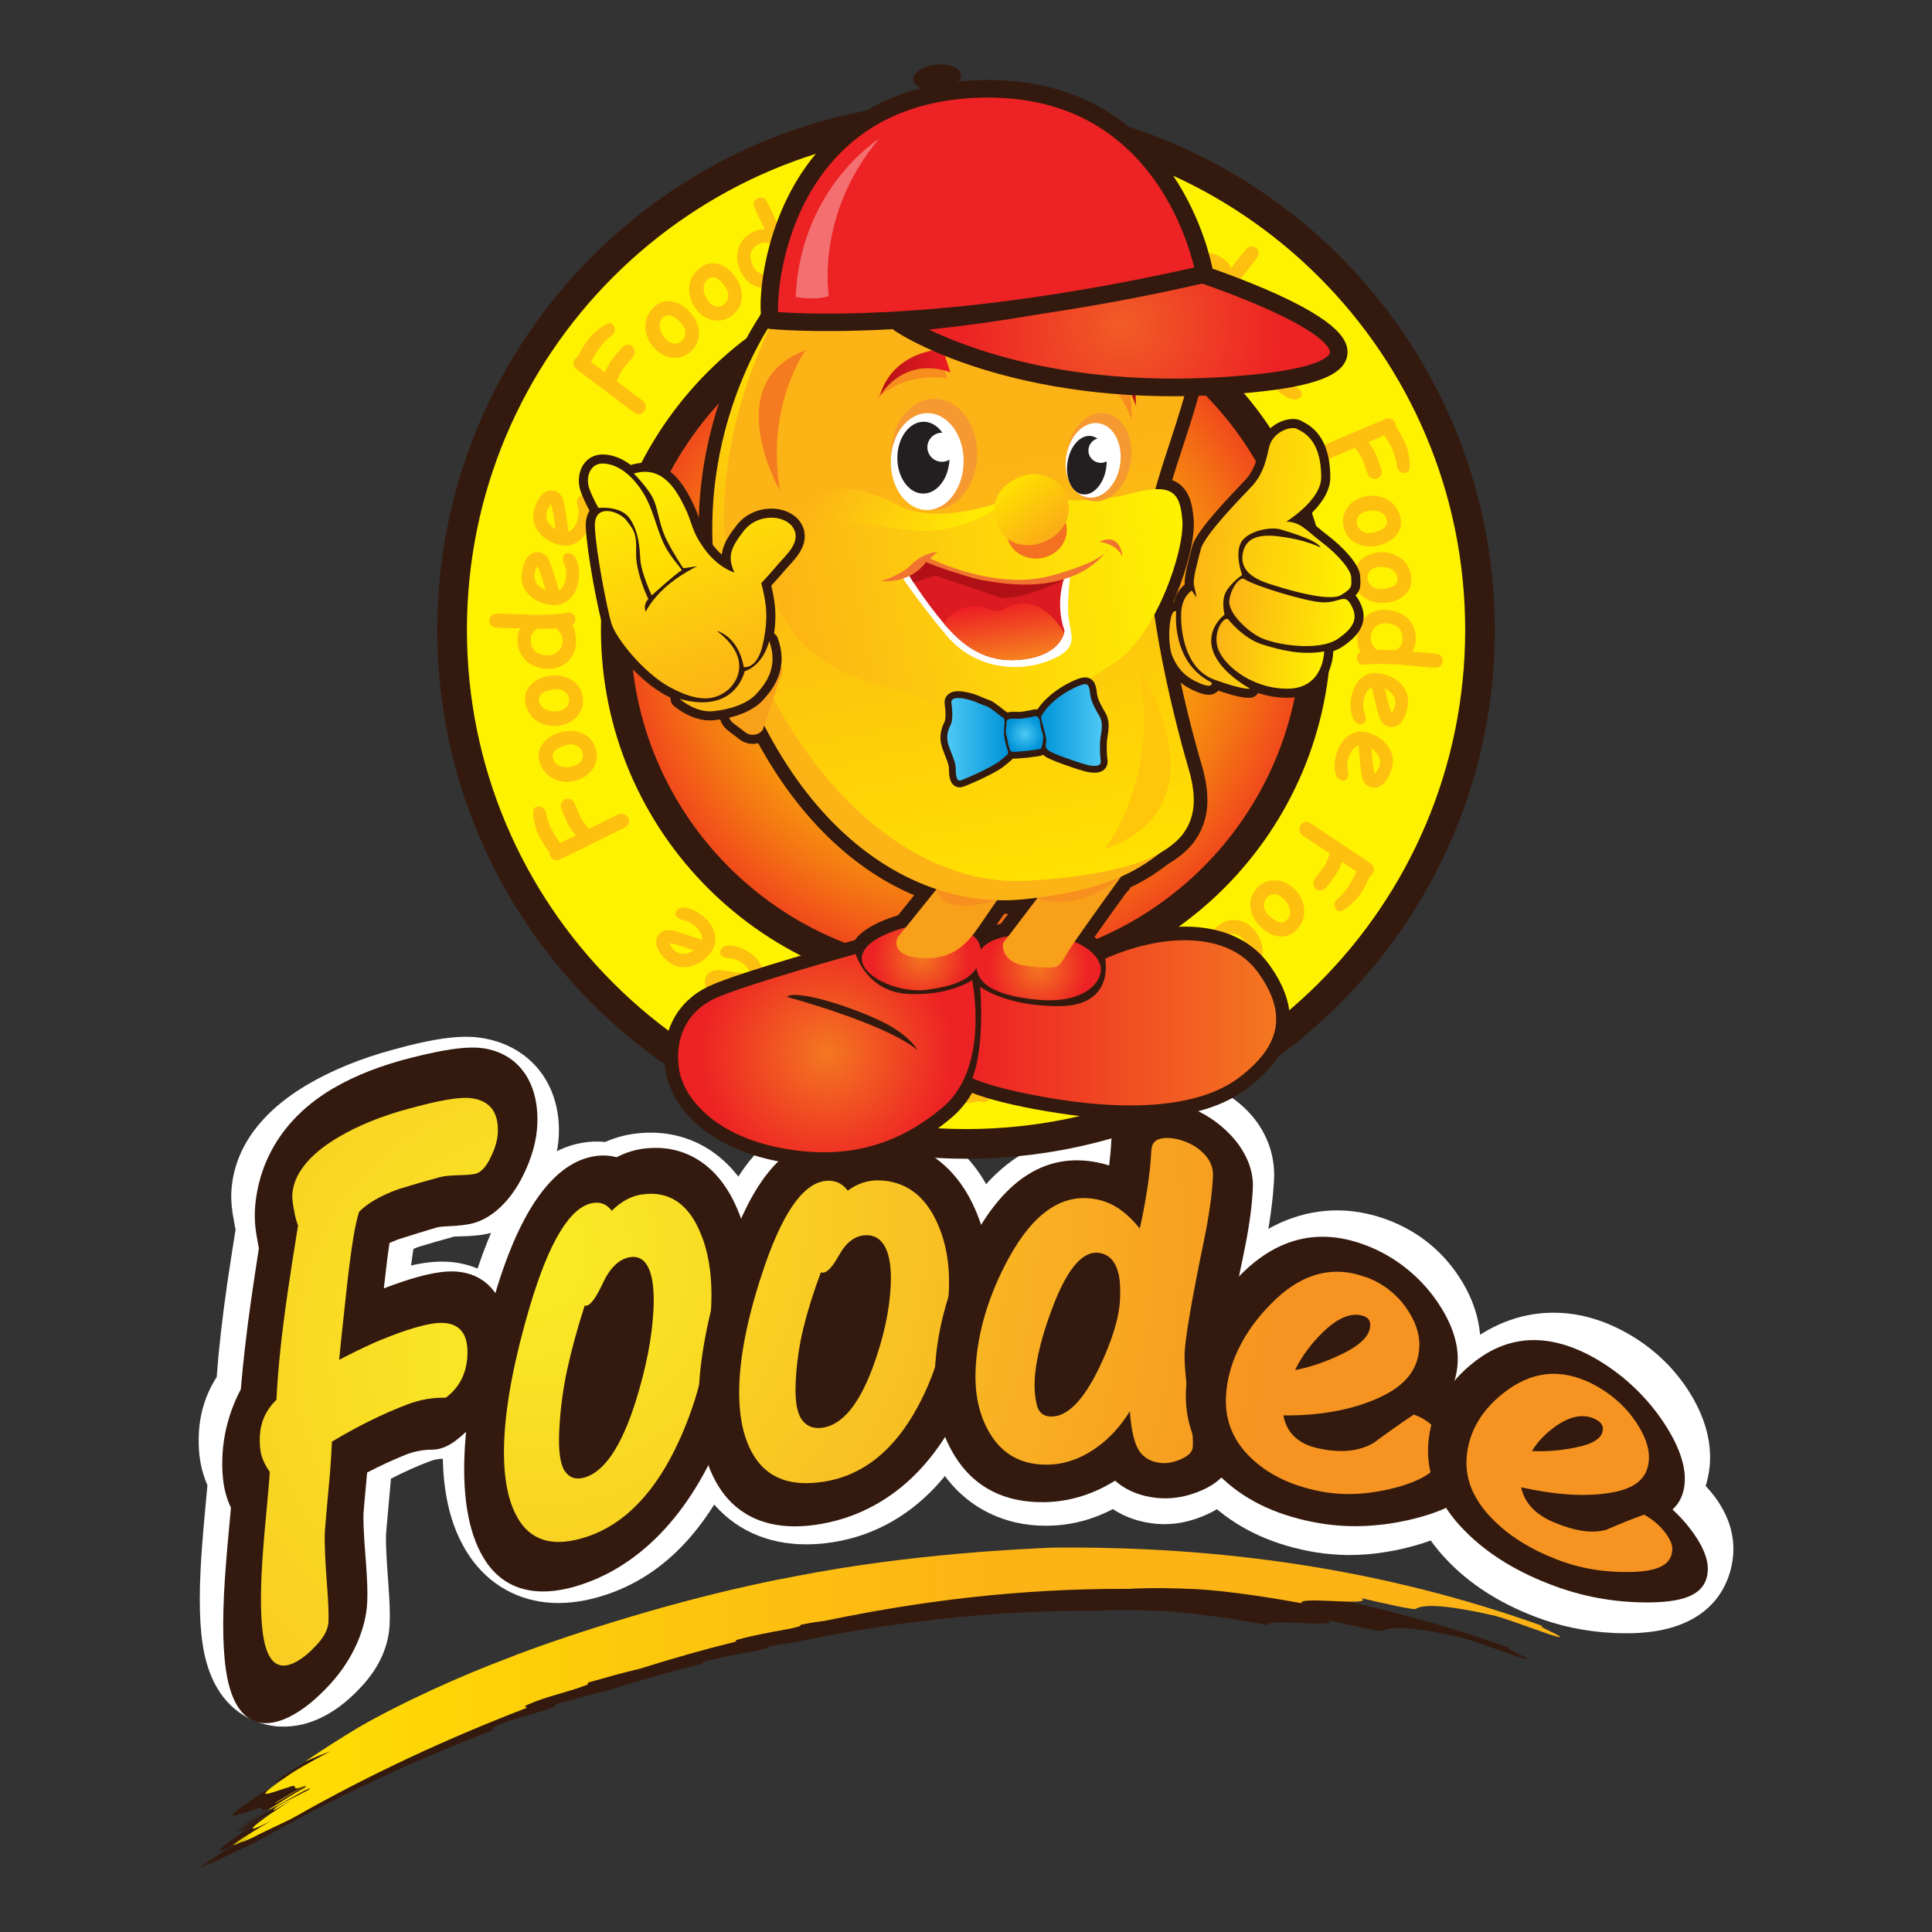 <svg xmlns="http://www.w3.org/2000/svg" xmlns:xlink="http://www.w3.org/1999/xlink" viewBox="0 0 425.2 425.2"><rect x="0" y="0" width="425.2" height="425.2" fill="#333333" stroke="none"/><defs><style>      .cls-1, .cls-2, .cls-3, .cls-4 {        fill: none;      }      .cls-5 {        fill: #341a0e;      }      .cls-6 {        fill: #fec00f;      }      .cls-7 {        fill: url(#linear-gradient-2);        stroke-width: 5px;      }      .cls-7, .cls-2, .cls-3, .cls-4, .cls-8 {        stroke: #341a0e;        stroke-linecap: round;        stroke-linejoin: round;      }      .cls-9 {        fill: url(#radial-gradient-7);      }      .cls-10 {        fill: url(#radial-gradient-6);      }      .cls-11 {        fill: url(#radial-gradient-5);      }      .cls-12 {        fill: url(#radial-gradient-4);      }      .cls-13 {        fill: url(#radial-gradient-9);      }      .cls-14 {        fill: url(#radial-gradient-8);      }      .cls-15 {        fill: url(#radial-gradient-3);      }      .cls-16 {        fill: url(#radial-gradient-2);      }      .cls-17 {        fill: url(#linear-gradient-8);      }      .cls-18 {        fill: url(#linear-gradient-7);      }      .cls-19 {        fill: url(#linear-gradient-5);      }      .cls-20 {        fill: url(#linear-gradient-6);      }      .cls-21 {        fill: url(#linear-gradient-9);      }      .cls-22 {        fill: url(#linear-gradient-4);      }      .cls-23 {        fill: url(#linear-gradient-3);      }      .cls-24 {        fill: #f69931;      }      .cls-25 {        fill: #231f20;      }      .cls-26 {        fill: url(#radial-gradient);      }      .cls-27 {        fill: url(#linear-gradient);      }      .cls-2 {        stroke-width: 3px;      }      .cls-3, .cls-8 {        stroke-width: 4px;      }      .cls-4 {        stroke-width: 6px;      }      .cls-28, .cls-29, .cls-30 {        isolation: isolate;      }      .cls-31 {        fill: #f17330;      }      .cls-32 {        fill: #b11116;      }      .cls-33 {        fill: #f78d1e;      }      .cls-34 {        fill: url(#radial-gradient-12);      }      .cls-35 {        fill: url(#radial-gradient-13);      }      .cls-36 {        fill: url(#radial-gradient-10);      }      .cls-37 {        fill: url(#radial-gradient-11);      }      .cls-38, .cls-30 {        fill: #fff;      }      .cls-8, .cls-39 {        fill: #f9a01b;      }      .cls-40 {        fill: #f7901e;      }      .cls-41 {        fill: url(#linear-gradient-10);      }      .cls-42 {        fill: url(#linear-gradient-11);      }      .cls-43 {        fill: url(#linear-gradient-12);      }      .cls-44 {        fill: url(#linear-gradient-13);      }      .cls-45 {        fill: url(#linear-gradient-14);      }      .cls-46 {        fill: url(#linear-gradient-15);      }      .cls-47 {        fill: url(#linear-gradient-16);      }      .cls-48 {        fill: url(#linear-gradient-17);      }      .cls-49 {        fill: url(#linear-gradient-18);      }      .cls-50 {        fill: #fdb913;      }      .cls-51 {        fill: #f37121;      }      .cls-52 {        fill: #db1a21;      }      .cls-53 {        clip-path: url(#clippath);      }      .cls-54 {        fill: #ffc60b;      }      .cls-55 {        fill: #fff200;      }      .cls-29 {        fill: #f47b20;        mix-blend-mode: soft-light;      }      .cls-30 {        opacity: .35;      }    </style><linearGradient id="linear-gradient" x1="50.97" y1="54.2" x2="343.38" y2="54.2" gradientTransform="translate(0 427.59) scale(1 -1)" gradientUnits="userSpaceOnUse"><stop offset="0" stop-color="#ffe100"></stop><stop offset=".57" stop-color="#fcb316"></stop></linearGradient><radialGradient id="radial-gradient" cx="144.26" cy="117.98" fx="144.26" fy="117.98" r="257.14" gradientTransform="translate(-26.44 409.16) rotate(2.73) scale(1 -1)" gradientUnits="userSpaceOnUse"><stop offset="0" stop-color="#faed24"></stop><stop offset="1" stop-color="#f79421"></stop></radialGradient><radialGradient id="radial-gradient-2" cx="138.09" cy="140.46" fx="138.09" fy="140.46" r="216.9" gradientTransform="translate(-29.49 408.94) rotate(3.03) scale(1 -1)" gradientUnits="userSpaceOnUse"><stop offset="0" stop-color="#faed24"></stop><stop offset="1" stop-color="#f79421"></stop></radialGradient><radialGradient id="radial-gradient-3" cx="126.84" cy="148.06" fx="126.84" fy="148.06" r="199.4" gradientTransform="translate(-29.49 408.94) rotate(3.03) scale(1 -1)" gradientUnits="userSpaceOnUse"><stop offset="0" stop-color="#faed24"></stop><stop offset="1" stop-color="#f79421"></stop></radialGradient><radialGradient id="radial-gradient-4" cx="118.83" cy="144.26" fx="118.83" fy="144.26" r="192.6" gradientTransform="translate(-29.49 408.94) rotate(3.03) scale(1 -1)" gradientUnits="userSpaceOnUse"><stop offset="0" stop-color="#faed24"></stop><stop offset="1" stop-color="#f79421"></stop></radialGradient><radialGradient id="radial-gradient-5" cx="112.02" cy="137.65" fx="112.02" fy="137.65" r="190.46" gradientTransform="translate(-29.49 408.94) rotate(3.03) scale(1 -1)" gradientUnits="userSpaceOnUse"><stop offset="0" stop-color="#faed24"></stop><stop offset="1" stop-color="#f79421"></stop></radialGradient><radialGradient id="radial-gradient-6" cx="113.22" cy="118.93" fx="113.22" fy="118.93" r="182.44" gradientTransform="translate(-29.49 408.94) rotate(3.03) scale(1 -1)" gradientUnits="userSpaceOnUse"><stop offset="0" stop-color="#faed24"></stop><stop offset="1" stop-color="#f79421"></stop></radialGradient><radialGradient id="radial-gradient-7" cx="212.61" cy="288.95" fx="212.61" fy="288.95" r="86.02" gradientTransform="translate(0 427.59) scale(1 -1)" gradientUnits="userSpaceOnUse"><stop offset="0" stop-color="#ffe100"></stop><stop offset=".13" stop-color="#fedc00"></stop><stop offset=".27" stop-color="#fdcf03"></stop><stop offset=".42" stop-color="#fbb807"></stop><stop offset=".58" stop-color="#f8990d"></stop><stop offset=".73" stop-color="#f47114"></stop><stop offset=".89" stop-color="#f0401d"></stop><stop offset="1" stop-color="#ed1c24"></stop></radialGradient><linearGradient id="linear-gradient-2" x1="-452.41" y1="177.5" x2="-360.23" y2="177.5" gradientTransform="translate(-155.99 375.12) rotate(170.86)" gradientUnits="userSpaceOnUse"><stop offset="0" stop-color="#fff200"></stop><stop offset="1" stop-color="#fcb316"></stop></linearGradient><radialGradient id="radial-gradient-8" cx="202.76" cy="216.86" fx="202.76" fy="216.86" r="10.58" gradientTransform="translate(0 427.59) scale(1 -1)" gradientUnits="userSpaceOnUse"><stop offset="0" stop-color="#f47721"></stop><stop offset="1" stop-color="#ed2224"></stop></radialGradient><radialGradient id="radial-gradient-9" cx="181.96" cy="195.81" fx="181.96" fy="195.81" r="27.82" gradientTransform="translate(0 427.59) scale(1 -1)" gradientUnits="userSpaceOnUse"><stop offset="0" stop-color="#f47721"></stop><stop offset="1" stop-color="#ed2224"></stop></radialGradient><radialGradient id="radial-gradient-10" cx="228.58" cy="214.63" fx="228.58" fy="214.63" r="10.94" gradientTransform="translate(0 427.59) scale(1 -1)" gradientUnits="userSpaceOnUse"><stop offset="0" stop-color="#f47721"></stop><stop offset="1" stop-color="#ed2224"></stop></radialGradient><linearGradient id="linear-gradient-3" x1="280.86" y1="202.47" x2="214.01" y2="202.47" gradientTransform="translate(0 427.59) scale(1 -1)" gradientUnits="userSpaceOnUse"><stop offset="0" stop-color="#f47721"></stop><stop offset="1" stop-color="#ed2224"></stop></linearGradient><linearGradient id="linear-gradient-4" x1="195.48" y1="234.65" x2="224.33" y2="342.31" gradientTransform="translate(0 427.59) scale(1 -1)" gradientUnits="userSpaceOnUse"><stop offset=".35" stop-color="#fcb316"></stop><stop offset="1" stop-color="#ffe100"></stop></linearGradient><linearGradient id="linear-gradient-5" x1="74.27" y1="227.4" x2="74.27" y2="389.64" gradientTransform="translate(205.47 431.7) rotate(-11.61) scale(1 -1)" gradientUnits="userSpaceOnUse"><stop offset="0" stop-color="#ffe100"></stop><stop offset=".57" stop-color="#fcb316"></stop></linearGradient><linearGradient id="linear-gradient-6" x1="-452.41" y1="177.5" x2="-360.23" y2="177.5" gradientTransform="translate(-155.99 375.12) rotate(170.86)" gradientUnits="userSpaceOnUse"><stop offset="0" stop-color="#fff200"></stop><stop offset="1" stop-color="#fcb316"></stop></linearGradient><clipPath id="clippath"><path class="cls-1" d="M234.29,126.99s-2.19,5.67-.01,11.82c0,0-.39,4.93-8.3,6.21-7.92,1.27-13.32-1.99-18.07-7.59-4.74-5.6-7.78-10.72-7.78-10.72l3.21-4.41s13.45,8.82,30.96,4.68h-.01Z"></path></clipPath><linearGradient id="linear-gradient-7" x1="-410.01" y1="164.79" x2="-410.01" y2="179.9" gradientTransform="translate(-155.99 375.12) rotate(170.86)" gradientUnits="userSpaceOnUse"><stop offset="0" stop-color="#f7901e"></stop><stop offset="1" stop-color="#ed1c24"></stop></linearGradient><linearGradient id="linear-gradient-8" x1="-391.05" y1="232.89" x2="-407.1" y2="232.89" gradientTransform="translate(-155.99 375.12) rotate(170.86)" gradientUnits="userSpaceOnUse"><stop offset="0" stop-color="#b11116"></stop><stop offset="1" stop-color="#ed1c24"></stop></linearGradient><linearGradient id="linear-gradient-9" x1="-446.62" y1="223.98" x2="-437.43" y2="223.98" gradientTransform="translate(-155.99 375.12) rotate(170.86)" gradientUnits="userSpaceOnUse"><stop offset="0" stop-color="#b11116"></stop><stop offset="1" stop-color="#ed1c24"></stop></linearGradient><linearGradient id="linear-gradient-10" x1="-404.53" y1="188.29" x2="-375.59" y2="212.58" gradientTransform="translate(-155.99 375.12) rotate(170.86)" gradientUnits="userSpaceOnUse"><stop offset="0" stop-color="#fff200"></stop><stop offset="1" stop-color="#fcb316"></stop></linearGradient><linearGradient id="linear-gradient-11" x1="-423.77" y1="192.13" x2="-416.08" y2="205.46" gradientTransform="translate(-155.99 375.12) rotate(170.86)" gradientUnits="userSpaceOnUse"><stop offset="0" stop-color="#fbab18"></stop><stop offset="1" stop-color="#ffe100"></stop></linearGradient><radialGradient id="radial-gradient-11" cx="412.81" cy="417.86" fx="412.81" fy="417.86" r="35.41" gradientTransform="translate(-254.17 377.58) rotate(13.93) scale(1 -1)" gradientUnits="userSpaceOnUse"><stop offset="0" stop-color="#f15c27"></stop><stop offset="1" stop-color="#ed2224"></stop></radialGradient><radialGradient id="radial-gradient-12" cx="368.76" cy="376.79" fx="368.76" fy="376.79" r="39.51" gradientTransform="translate(0 427.59) scale(1 -1)" gradientUnits="userSpaceOnUse"><stop offset="0" stop-color="#f15c27"></stop><stop offset="1" stop-color="#ed2224"></stop></radialGradient><linearGradient id="linear-gradient-12" x1="208.48" y1="264.89" x2="221.89" y2="264.89" gradientTransform="translate(0 427.59) scale(1 -1)" gradientUnits="userSpaceOnUse"><stop offset="0" stop-color="#4ec9f5"></stop><stop offset="1" stop-color="#0093d8"></stop></linearGradient><linearGradient id="linear-gradient-13" x1="242.49" y1="268.02" x2="229.13" y2="268.02" gradientTransform="translate(0 427.59) scale(1 -1)" gradientUnits="userSpaceOnUse"><stop offset="0" stop-color="#4ec9f5"></stop><stop offset="1" stop-color="#0093d8"></stop></linearGradient><radialGradient id="radial-gradient-13" cx="225.48" cy="266.04" fx="225.48" fy="266.04" r="4.03" gradientTransform="translate(0 427.59) scale(1 -1)" gradientUnits="userSpaceOnUse"><stop offset="0" stop-color="#4ec9f5"></stop><stop offset="1" stop-color="#0093d8"></stop></radialGradient><linearGradient id="linear-gradient-14" x1="145.62" y1="325.59" x2="163.51" y2="276.42" gradientTransform="translate(0 427.59) scale(1 -1)" gradientUnits="userSpaceOnUse"><stop offset="0" stop-color="#fff200"></stop><stop offset="1" stop-color="#fcb316"></stop></linearGradient><linearGradient id="linear-gradient-15" x1="134.28" y1="326.4" x2="144.94" y2="297.1" gradientTransform="translate(0 427.59) scale(1 -1)" gradientUnits="userSpaceOnUse"><stop offset="0" stop-color="#fff200"></stop><stop offset="1" stop-color="#ffda00"></stop></linearGradient><linearGradient id="linear-gradient-16" x1="356.09" y1="329.93" x2="319.24" y2="329.93" gradientTransform="translate(-83.49 424.84) rotate(4.57) scale(1 -1)" gradientUnits="userSpaceOnUse"><stop offset="0" stop-color="#fff200"></stop><stop offset="1" stop-color="#fcb316"></stop></linearGradient><linearGradient id="linear-gradient-17" x1="357.36" y1="318.1" x2="329.59" y2="318.1" gradientTransform="translate(-83.49 424.84) rotate(4.57) scale(1 -1)" gradientUnits="userSpaceOnUse"><stop offset="0" stop-color="#fff200"></stop><stop offset="1" stop-color="#fcb316"></stop></linearGradient><linearGradient id="linear-gradient-18" x1="351.31" y1="308.73" x2="327.44" y2="308.73" gradientTransform="translate(-83.49 424.84) rotate(4.57) scale(1 -1)" gradientUnits="userSpaceOnUse"><stop offset="0" stop-color="#fff200"></stop><stop offset="1" stop-color="#fcb316"></stop></linearGradient></defs><g><g id="Layer_1"><g class="cls-28"><g id="Layer_1-2" data-name="Layer_1"><g><g><path class="cls-5" d="M108.72,380.69c-.05-.24-1.08-.11.33-.77,4.48-1.93,8.44-2.55,12.98-4.33l.21-.48c3.64-1.04,7.43-2.1,11.34-3.03,7.05-2.22,14.12-4.24,21.22-5.99-.22-.1-.34-.21.36-.42,2.94-.83,7.08-1.61,11.4-2.38l1.87-.45c.47-.18.57-.34.63-.45,1.95-.4,3.67-.65,5.29-.86,21.03-4.37,42.87-7.12,66.7-7.02,5.05-.27,10.1-.18,14.96.06,7.2.41,16.3,1.85,23.2,3.09-.85-1.63,16.22.81,13.12-1.11,4.62,1.06,11.53,2.67,11.99,2.37,1.34-.85,5.22-1.29,17.64,1.56,4.77,1.39,11.88,4.25,13.62,4.58,2.74.52-5.85-2.82-3.11-2.3-34.94-12.57-70.98-17.72-108.27-17.32-6.33.29-31,1.32-56.26,6.27-25.32,4.66-50.81,13.28-61.07,17.12l-1.85.74c-11.22,4.17-24.45,10.27-33.22,15.35-4,2.38-7.98,4.94-11.88,7.58,2.02-.87,3.89-1.64,5.55-2.25-4.22,2.21-8.36,4.56-9.81,5.7-8.41,5.72-3.11,3.32.7,2.19,2.61-1.04-.31,1.4,3.65-.42-2.71,1.56-4.08,2.31-6.78,3.94-.13.48,8.21-5.08,6.66-3.42-2.68,1.38-5.47,3.3-8.13,4.92,1.18-.15,9.4-5.38,9.27-4.64-1.41.91-7.94,3.81-8.1,4.7-.02.18,2.63-1.44,3.99-2.21-8.16,5.09-12.11,8.58-4.42,4.48-2.55,1.57-6.34,3.69-8.79,5.53h.02c1.22-.86,3.6-2.3,4.83-3.07-1.51.97-3.03,1.97-4.47,2.97l.92-.3,3.47-2.14-2.99,1.96c.86-.31,1.81-.73,2.86-1.18,3.78-1.99,7.61-3.57,9.6-4.74,16.23-9.21,33.33-17.14,50.76-23.83h0Z"></path><path class="cls-27" d="M115.97,375.86c-.05-.24-1.08-.11.33-.77,4.48-1.93,8.44-2.55,12.98-4.33l.21-.48c3.64-1.04,7.43-2.1,11.34-3.03,7.05-2.22,14.12-4.24,21.22-5.99-.22-.1-.34-.21.36-.42,2.94-.83,7.08-1.61,11.4-2.38l1.87-.45c.47-.18.57-.34.63-.45,1.95-.4,3.67-.65,5.29-.86,21.03-4.37,42.87-7.12,66.7-7.02,5.05-.27,10.1-.18,14.96.06,7.2.41,16.3,1.85,23.2,3.09-.85-1.63,16.22.81,13.12-1.11,4.62,1.06,11.53,2.67,11.99,2.37,1.34-.85,5.22-1.29,17.64,1.56,4.77,1.39,11.88,4.25,13.62,4.58,2.74.52-5.85-2.82-3.11-2.3-34.94-12.57-70.98-17.72-108.27-17.32-6.33.29-31,1.32-56.26,6.27-25.32,4.66-50.81,13.28-61.07,17.12l-1.85.74c-11.22,4.17-24.45,10.27-33.22,15.35-4,2.38-7.98,4.94-11.88,7.58,2.02-.87,3.89-1.64,5.55-2.25-4.22,2.21-8.36,4.56-9.81,5.7-8.41,5.72-3.11,3.32.7,2.19,2.61-1.04-.31,1.4,3.65-.42-2.71,1.56-4.08,2.31-6.78,3.94-.13.48,8.21-5.08,6.66-3.42-2.68,1.38-5.47,3.3-8.13,4.92,1.18-.15,9.4-5.38,9.27-4.64-1.41.91-7.94,3.81-8.1,4.7-.02.18,2.63-1.44,3.99-2.21-8.16,5.09-12.11,8.58-4.42,4.48-2.55,1.57-6.34,3.69-8.79,5.53h.02c1.22-.86,3.6-2.3,4.83-3.07-1.51.97-3.03,1.97-4.47,2.97l.92-.3,3.47-2.14-2.99,1.96c.86-.31,1.81-.73,2.86-1.18,3.78-1.99,7.61-3.57,9.6-4.74,16.23-9.21,33.33-17.14,50.76-23.83h0Z"></path><g><path class="cls-38" d="M71.5,336.99c-.11,2.42.05,6.59.52,12.51.25,3.34.34,5.8.27,7.4-.07,1.61-.91,3.25-2.47,4.98-1.57,1.73-3.07,2.99-4.5,3.77-3.44,1.91-5.74.81-6.92-3.43-.91-3.25-1.17-8.6-.82-16.01.16-3.18.47-7.36.97-12.54.48-5.18.76-8.42.82-9.72-.83-1.18-1.43-2.36-1.78-3.5-.35-1.15-.48-2.61-.4-4.39.15-3.07,1.35-5.74,3.65-7.98.31-6.57,1.14-14.48,2.47-23.64.73-4.89,1.49-9.79,2.28-14.7-.42-1.21-.7-2.24-.82-3.12-.34-1.6-.47-2.8-.44-3.61.22-4.44,3.53-8.81,10.04-12.67,4.31-2.55,9.55-4.73,15.75-6.38.89-.24,1.79-.47,2.68-.7,5.18-1.33,8.77-1.8,10.72-1.58,4.23.48,6.24,3.07,6.02,7.67-.07,1.62-.62,3.43-1.61,5.47s-2.09,3.21-3.3,3.52c-.77.19-2.05.29-3.83.33s-3.14.18-4.08.44c-3,.81-5.98,1.68-8.96,2.59-4,1.45-6.9,3.14-8.73,4.99-.86,2.42-1.76,7.95-2.72,16.6-.95,8.67-1.51,14.01-1.69,15.98,4.15-2.15,7.11-3.52,8.85-4.23s3.17-1.26,4.28-1.66c4.6-1.66,7.89-2.33,9.84-2.22,3.71.21,5.47,2.61,5.26,7.15-.19,4.01-1.79,7.08-4.77,9.32-2.79-.1-5.6.39-8.42,1.45-5.22,1.98-10.77,4.69-16.62,8.19-.15,2.99-.3,5.4-.47,7.28-.69,7.61-1.05,11.76-1.09,12.45h.02Z"></path><path class="cls-38" d="M61.6,379.99c-2.91-.13-12.68-1.57-16.17-14.19-1.32-4.74-1.73-11.18-1.29-20.24.17-3.41.5-7.72,1-13.17.23-2.4.39-4.19.51-5.51-.36-.83-.68-1.68-.93-2.54-.8-2.61-1.12-5.55-.95-8.92.22-4.5,1.55-8.68,3.92-12.36.44-6.04,1.22-12.93,2.32-20.56.59-4.01,1.21-8,1.84-11.92-.12-.54-.23-1.06-.31-1.58-.52-2.59-.71-4.7-.63-6.62.31-6.47,3.46-15.8,16.62-23.6,5.49-3.25,11.93-5.87,19.13-7.81.93-.25,1.86-.5,2.79-.74,5.99-1.53,10.65-2.2,14.22-2.03.47.02.91.05,1.32.1,11.35,1.29,18.55,10.01,17.99,21.7-.17,3.48-1.12,6.99-2.95,10.72-3.5,7.21-8.56,9.79-12.17,10.68-1.82.45-3.88.66-6.84.71-.57,0-.92.04-1.09.05-2.62.71-5.27,1.49-7.88,2.27-.39.15-.74.29-1.05.42-.16.97-.34,2.18-.53,3.66,2.91-.66,5.44-.93,7.7-.83h.27c11.07.63,18.45,9.35,17.89,21.25-.37,8.04-3.89,14.77-10.15,19.46l-3.78,2.83-4.73-.16c-1.03-.04-2.07.16-3.19.58-2.74,1.04-5.56,2.31-8.45,3.79,0,.11-.02.22-.02.33-.89,9.87-1.03,11.64-1.05,11.94-.04.76-.07,3.52.5,10.73.3,4.02.4,6.9.29,9.09-.23,4.77-2.22,9.27-5.93,13.37-2.6,2.86-5.2,5-7.96,6.53-3.36,1.86-6.8,2.72-10.22,2.56h0Z"></path><path class="cls-38" d="M141.35,262.87c5.63-.8,9.78,1.84,12.41,7.57,2.16,4.63,3.08,10.31,2.76,17.12-.5,10.53-2.82,20.15-6.94,29.25-5.22,11.57-12.15,18.77-20.71,21.5-6.54,2.08-11.32,1.1-14.38-3.34-2.73-4.01-3.9-10.16-3.5-18.37.37-7.87,2.26-17.69,5.64-29.11,4.3-14.37,8.88-21.83,13.79-22.7,1.75-.31,3.17.27,4.23,1.7,2.1-2.08,4.34-3.28,6.72-3.61h-.01ZM123.08,314.86c-.21,4.37.19,7.32,1.2,8.86,1.02,1.53,2.49,1.99,4.42,1.43,4.31-1.28,8.04-6.82,11.12-16.48,2.37-7.5,3.7-14.3,4-20.5.16-3.2-.04-5.74-.56-7.65-.82-2.94-2.38-4.24-4.68-3.83-2.38.42-4.36,2.36-5.97,5.83-1.6,3.47-2.91,5.1-3.94,4.81-1.63,5.06-2.92,9.79-3.86,14.13-.94,4.35-1.52,8.82-1.74,13.4h0Z"></path><path class="cls-38" d="M121.65,352.77c-7.49-.35-13.98-3.96-18.25-10.18-4.51-6.61-6.41-15.3-5.87-26.65.44-9.04,2.51-19.92,6.18-32.3,4.1-13.69,10.55-29.67,24.34-32.12,1.72-.3,3.47-.37,5.15-.19,1.99-.88,4.08-1.49,6.26-1.79,11.49-1.62,21.45,4.21,26.54,15.26,3.05,6.54,4.4,14.43,3.96,23.4-.58,12.21-3.24,23.38-8.13,34.16-6.82,15.14-16.54,24.82-28.88,28.75-3.96,1.27-7.76,1.82-11.29,1.66h0Z"></path><path class="cls-38" d="M193.39,259.78c5.7.13,9.89,3.15,12.57,8.7,2.2,4.5,3.15,9.74,2.86,15.82-.45,9.39-2.72,17.69-6.84,25.31-5.2,9.68-12.16,15.22-20.85,16.53-6.63,1-11.53-.51-14.68-4.94-2.83-4.01-4.05-9.74-3.7-17.14.34-7.09,2.21-15.76,5.61-25.63,4.31-12.42,8.96-18.49,13.93-18.55,1.78-.02,3.21.71,4.3,2.18,2.11-1.56,4.39-2.31,6.79-2.26h0ZM175.12,304.15c-.19,3.93.24,6.66,1.28,8.18,1.04,1.52,2.54,2.14,4.52,1.89,4.39-.56,8.12-5.05,11.19-13.34,2.36-6.44,3.66-12.36,3.93-17.91.13-2.86-.06-5.18-.6-6.97-.85-2.77-2.43-4.18-4.75-4.16-2.4.02-4.41,1.49-6.02,4.39s-2.94,4.18-3.99,3.78c-1.63,4.34-2.91,8.44-3.84,12.24-.94,3.81-1.5,7.77-1.7,11.89h-.01Z"></path><path class="cls-38" d="M175.88,339.85c-8.57-.41-15.61-4.17-20.39-10.86-4.6-6.54-6.68-15.13-6.18-25.58.4-8.45,2.53-18.33,6.32-29.37,2.61-7.54,9.52-27.45,26.5-27.64,1.75-.02,3.53.19,5.17.64,2.07-.53,4.22-.77,6.38-.73.27,0,.5.01.74.02,10.42.5,18.83,6.28,23.65,16.28,3.17,6.48,4.58,14.01,4.19,22.32-.54,11.4-3.3,21.56-8.44,31.06-9.08,16.91-21.69,22.08-30.67,23.45-2.53.39-4.98.52-7.28.41h-.01Z"></path><path class="cls-38" d="M253.39,253.25c.07-1.41.7-2.28,1.92-2.6,1.21-.31,2.7-.23,4.45.25,2.1.58,3.84,1.61,5.24,3.05,1.39,1.44,2.04,3.07,1.96,4.88-.19,4-.86,8.74-2.01,14.28-2.65,12.79-4.06,21.1-4.23,24.61-.11,2.28.3,6.71,1.23,13.18.46,3.28.65,5.76.57,7.52-.05,1.06-.87,1.93-2.45,2.66s-3.05,1.04-4.36.92c-2.21-.18-3.86-1.04-4.94-2.61-1.09-1.57-1.79-4.5-2.11-8.79-2.03,3.3-4.47,5.95-7.32,7.99-3.5,2.49-7.18,3.77-11.01,3.77-5.45,0-9.58-2.15-12.4-6.77-2.4-3.93-3.47-8.7-3.21-14.27.37-7.95,2.83-16.28,7.32-24.48,5.49-9.99,11.8-14.19,18.96-12.94,1.95.34,3.71,1.06,5.31,2.16,1.6,1.1,3.11,2.55,4.53,4.34.56-2.34,1.09-5.15,1.61-8.4.51-3.25.82-6.16.94-8.75h.01ZM241.91,275.73c-3.44-.51-6.74,3.12-9.89,11.09-2.65,6.71-4.07,12.45-4.29,17-.08,1.91.07,3.7.48,5.37s1.43,2.51,3.02,2.56c3.65.1,7.21-3.55,10.68-10.73,2.86-6.02,4.4-10.97,4.59-15.11.12-2.47-.01-4.4-.39-5.81-.68-2.59-2.08-4.06-4.21-4.37h-.01Z"></path><path class="cls-38" d="M228.75,335.77c-9.47-.45-17.4-5.12-22.31-13.16-3.82-6.24-5.56-13.62-5.17-21.92.48-10.14,3.5-20.34,8.97-30.31,9.5-17.33,21.35-20.5,29.61-20.11.12,0,.24.01.36.02,1.14-6.19,5.52-11.03,11.69-12.65,3.53-.92,7.38-.82,11.43.3,4.42,1.22,8.24,3.47,11.34,6.67,3.95,4.1,5.98,9.38,5.73,14.86-.23,4.71-.97,10.07-2.27,16.36-3.58,17.26-3.93,21.78-3.96,22.51,0,.23-.06,2.5,1.11,10.62.6,4.23.82,7.42.69,10.07-.15,2.95-1.43,10.22-10.32,14.26-3.71,1.69-7.48,2.4-11.07,2.08-3.6-.3-6.89-1.41-9.67-3.25-4.64,2.44-9.54,3.66-14.61,3.66-.52,0-1.04,0-1.56-.04h.02Z"></path><path class="cls-38" d="M290.1,318.73c4.93,1.08,8.98.69,12.19-1.17,2.96-2.2,5.91-4.29,8.85-6.26,1.86.62,3.44,1.67,4.75,3.11s1.92,2.86,1.85,4.29c-.19,4.01-3.43,6.62-9.81,8.45-5.95,1.68-11.73,2.13-17.37,1.03-6.14-1.2-11.22-3.5-15.18-7.26-3.96-3.75-5.83-8.28-5.57-13.57.33-6.91,3.58-13.91,9.68-20.18,6.74-6.99,13.8-8.81,21.14-6.07,3.67,1.37,6.56,3.61,8.71,6.6,2.14,2.99,3.14,5.91,3.01,8.81-.25,5.34-3.57,8.98-10.01,11.63-5.66,2.34-12.28,3.46-19.92,3.4.77,3.94,3.35,6.3,7.66,7.24v-.02ZM301.57,291.71c.05-1.02-.44-1.72-1.46-2.07-2.56-.88-5.58.25-9.06,3.64-2.66,2.63-4.68,5.43-6.04,8.27,3.44-.66,6.86-1.85,10.26-3.5,4.1-1.99,6.19-4.01,6.3-6.33h.01Z"></path><path class="cls-38" d="M294.62,342.16c-2.24-.11-4.46-.37-6.62-.8-8.82-1.72-16.18-5.32-21.86-10.72-6.8-6.44-10.19-14.73-9.74-23.98.5-10.36,5.15-20.36,13.47-28.92,9.58-9.92,19.31-11.64,25.79-11.32,3.23.16,6.49.83,9.7,2.04,6.14,2.3,11.17,6.12,14.93,11.34,3.95,5.51,5.8,11.32,5.52,17.31-.1,2.14-.46,4.48-1.27,6.9.46.44.91.89,1.34,1.38,4.69,5.18,5.47,10.44,5.31,13.95-.28,5.74-3.18,16.06-19.55,20.75-5.84,1.66-11.55,2.36-17.02,2.09h0Z"></path><path class="cls-38" d="M342.07,335.07c4.66,1.93,8.48,2.47,11.49,1.58,2.77-1.22,5.53-2.33,8.27-3.31,1.75.95,3.23,2.2,4.45,3.71,1.22,1.51,1.8,2.86,1.75,4.02-.16,3.32-3.15,4.75-9.12,4.89-5.57.12-11.02-.7-16.34-2.78-5.81-2.26-10.65-5.23-14.44-9.22-3.79-3.98-5.6-8.24-5.38-12.75.28-5.89,3.36-11.28,9.14-15.38,6.38-4.57,13.05-4.54,19.96-.51,3.46,2.02,6.18,4.6,8.21,7.64,2.02,3.03,2.97,5.74,2.85,8.15-.22,4.44-3.28,6.73-9.33,7.54-5.31.73-11.55.28-18.79-1.33.76,3.53,3.2,6.05,7.3,7.75h-.01ZM352.76,314.57c.04-.86-.41-1.55-1.39-2.09-2.42-1.34-5.26-1.05-8.53,1.09-2.5,1.67-4.4,3.63-5.68,5.78,3.28.16,6.5-.13,9.69-.8,3.86-.8,5.8-2.03,5.9-3.98h.01Z"></path><path class="cls-38" d="M354.98,359.38c-6.02-.29-11.84-1.51-17.31-3.64-7.94-3.08-14.27-7.18-19.31-12.5-7.99-8.37-9.33-16.96-9.06-22.66.48-10.14,5.73-19.28,14.78-25.71,5.95-4.25,12.44-6.26,19.24-5.93,5.14.24,10.28,1.85,15.3,4.77,5.16,3.01,9.4,6.99,12.62,11.8,3.64,5.47,5.35,10.94,5.1,16.25-.05,1.16-.27,3.08-.95,5.28.47.51.93,1.03,1.37,1.56,3.35,4.16,4.93,8.57,4.71,13.12-.19,4.05-2.38,17.22-22.24,17.72-1.45.04-2.86.01-4.25-.05h0v-.02Z"></path><path class="cls-26" d="M65.06,371.46c-5.18,2.92-8.94,1.32-10.63-4.82-1.06-3.88-1.39-9.83-.99-18.13.16-3.32.5-7.72.99-13.08.35-3.77.56-6.07.66-7.48-.6-1.04-1.06-2.1-1.4-3.2-.53-1.76-.75-3.99-.62-6.6.19-4.13,1.56-8.22,3.84-11.61.42-6.14,1.21-13.27,2.34-21.19.64-4.39,1.31-8.77,1.99-13.06-.24-.85-.42-1.64-.53-2.39-.44-2.13-.59-3.76-.52-5.24.37-7.69,4.91-14.57,13.64-19.71,4.56-2.67,10.12-4.93,16.54-6.57.89-.23,1.78-.46,2.67-.68,5.68-1.4,9.44-1.81,11.8-1.52,8.28,1.08,9.22,8.21,9.02,12.29-.12,2.6-.93,5.4-2.39,8.36-2.51,5.1-5.53,6.55-7.11,6.95-1.09.28-2.56.42-4.64.48-1.98.06-2.9.25-3.28.35-2.96.83-5.92,1.73-8.86,2.65-2.59.97-4.27,1.9-5.34,2.61-.4,1.96-.99,5.63-1.73,12.34-.4,3.58-.73,6.6-.99,9.02,1.74-.82,3.11-1.41,4.12-1.81,1.79-.71,3.25-1.26,4.39-1.66,5.06-1.76,8.7-2.45,11.07-2.27,5.52.39,8.44,4.5,8.1,11.44-.3,6.28-3.24,11.82-8.04,15.42-.44.34-.89.58-1.34.75-.42.15-.83.23-1.24.22-2.38-.04-4.8.4-7.19,1.33-3.92,1.52-8.08,3.5-12.42,5.93-.06.87-.13,1.68-.19,2.4-.92,10.09-1.05,11.75-1.06,12.01-.07,1.41-.04,4.58.52,11.51.29,3.71.37,6.32.28,8.24-.08,1.84-.77,6.56-5.24,11.47-2.11,2.33-4.22,4.11-6.24,5.24h.02Z"></path><path class="cls-5" d="M92.82,243.25c5.18-1.33,8.77-1.8,10.72-1.58,4.23.48,6.24,3.07,6.02,7.67-.07,1.61-.62,3.43-1.61,5.46-.99,2.04-2.09,3.21-3.3,3.52-.77.19-2.05.29-3.83.33s-3.14.18-4.08.44c-3,.81-5.98,1.68-8.96,2.59-4,1.45-6.9,3.14-8.73,4.99-.86,2.42-1.76,7.95-2.72,16.62s-1.51,14.01-1.69,15.98c4.15-2.15,7.11-3.52,8.85-4.24,1.74-.71,3.17-1.26,4.28-1.66,4.6-1.66,7.89-2.34,9.84-2.22,3.71.21,5.47,2.61,5.26,7.15-.19,4.01-1.79,7.09-4.77,9.32-2.79-.08-5.6.39-8.42,1.46-5.22,1.98-10.77,4.69-16.62,8.19-.15,2.99-.3,5.4-.47,7.28-.69,7.61-1.05,11.76-1.09,12.45-.11,2.4.05,6.59.52,12.5.25,3.34.34,5.8.27,7.4-.07,1.61-.89,3.25-2.47,4.98s-3.07,2.99-4.5,3.78c-3.44,1.91-5.74.81-6.92-3.43-.91-3.25-1.17-8.6-.82-16.01.16-3.18.47-7.36.97-12.56.48-5.18.76-8.41.82-9.72-.83-1.18-1.43-2.36-1.78-3.5-.35-1.15-.48-2.61-.4-4.39.15-3.07,1.35-5.75,3.65-7.98.31-6.57,1.14-14.48,2.47-23.65.73-4.89,1.47-9.79,2.28-14.68-.42-1.21-.7-2.25-.82-3.12-.34-1.6-.47-2.8-.44-3.61.22-4.44,3.53-8.81,10.04-12.67,4.31-2.56,9.55-4.73,15.75-6.38.89-.24,1.79-.47,2.68-.7M93.35,232.1c-.89.22-1.79.42-2.67.65-6.71,1.66-12.53,3.96-17.35,6.77-14.39,8.46-16.91,20.71-17.23,26.82-.1,2.13.08,4.28.6,6.91.07.48.17.95.28,1.45-.6,3.82-1.18,7.7-1.74,11.58-1.02,7.15-1.76,13.69-2.24,19.49-2.37,4.44-3.79,9.52-4.04,14.54-.17,3.47.12,6.45.85,8.87.27.91.6,1.78,1.02,2.63-.11,1.31-.27,3.07-.5,5.46-.52,5.61-.86,10.07-1.03,13.6-.44,9.14-.06,15.77,1.16,20.25,2.2,8.08,7.38,10.13,14.32,6.14,2.62-1.5,5.31-3.78,8-6.74,4.73-5.21,7.75-11.8,8.04-17.87.11-2.22,0-5.09-.3-9.04-.57-6.95-.56-9.63-.52-10.51.02-.39.16-2.07.8-9.02,2.9-1.51,5.69-2.79,8.36-3.87,1.96-.79,3.96-1.17,5.95-1.16.8,0,1.63-.16,2.48-.47.89-.34,1.8-.85,2.68-1.51,6.65-5.03,10.9-12.87,11.31-21.44.44-9.16-3.71-15.14-10.99-15.77-2.82-.24-6.73.42-12.28,2.3-1.03.35-2.32.81-3.83,1.39.08-.74.17-1.52.27-2.36.36-3.31.69-5.79.97-7.63.51-.23,1.08-.47,1.73-.73,2.91-.94,5.84-1.85,8.76-2.71.02,0,.66-.18,2.49-.25,2.37-.1,4.06-.3,5.44-.66,4.22-1.14,8.22-4.93,10.94-10.41,1.93-3.88,3-7.63,3.17-11.19.45-9.35-4.1-15.81-12.04-16.93-2.73-.37-6.72-.01-12.86,1.43h.01Z"></path><path class="cls-16" d="M128.61,343.46c-8.02,2.63-14.02,1.46-17.85-4.1-3.21-4.73-4.6-11.9-4.16-21.28.4-8.47,2.4-19.07,5.93-31.13,1.9-6.41,7.59-25.62,18.12-27.31,1.72-.29,3.3-.07,4.68.62,1.99-1.32,4.08-2.13,6.26-2.42,7.26-.94,12.88,2.66,16.21,9.89,2.47,5.27,3.54,11.72,3.18,19.25-.53,11.13-3.06,21.48-7.52,31.19-6.09,13.35-14.49,21.9-24.85,25.31h0ZM131.89,290.87c-1.15,3.75-2.09,7.3-2.82,10.56-.86,3.92-1.39,8.01-1.6,12.18-.22,4.64.42,5.89.56,6.08.25.39.41.44.91.3,2.09-.59,4.56-4.98,6.74-11.93,2.18-6.99,3.42-13.35,3.7-19.05.16-3.29-.12-5.12-.39-6.08-.24-.86-.48-1.12-.54-1.18,0,0-.06,0-.11.01-.25.05-.91.17-1.95,2.37-.68,1.46-2.19,4.69-4.52,6.73h.01Z"></path><path class="cls-5" d="M141.35,262.87c5.63-.8,9.78,1.84,12.41,7.57,2.16,4.63,3.08,10.31,2.76,17.12-.5,10.53-2.82,20.13-6.94,29.25-5.22,11.58-12.15,18.77-20.71,21.5-6.54,2.08-11.32,1.1-14.38-3.34-2.73-4.01-3.9-10.16-3.5-18.37.37-7.88,2.25-17.69,5.63-29.13,4.3-14.37,8.88-21.81,13.79-22.7,1.75-.31,3.17.27,4.23,1.7,2.1-2.08,4.34-3.28,6.72-3.61M129.13,287.34c-.16.04-.3.04-.45,0-1.63,5.06-2.92,9.79-3.86,14.13-.94,4.35-1.52,8.82-1.74,13.4-.21,4.37.19,7.32,1.2,8.86,1.02,1.53,2.49,1.99,4.42,1.43,4.31-1.27,8.04-6.82,11.12-16.48,2.37-7.52,3.7-14.3,4-20.5.16-3.2-.04-5.74-.56-7.65-.82-2.94-2.38-4.24-4.68-3.83-2.38.42-4.36,2.36-5.97,5.83-1.38,2.99-2.55,4.6-3.49,4.82M141.84,252.77c-2.1.25-4.16.89-6.14,1.92-1.5-.41-3.11-.51-4.8-.23-13.68,2.09-20.23,24.5-22.41,31.93-3.76,12.99-5.8,23.98-6.24,33.22-.51,10.61,1.09,18.78,4.77,24.18,0,.01.01.02.02.04,3.18,4.64,9.43,8.86,21.31,4.77,8.37-2.84,20.28-10.24,29-29.13,4.79-10.32,7.5-21.28,8.06-33.06.4-8.25-.82-15.41-3.61-21.38-4.02-8.69-11.13-13.32-19.99-12.25h.01Z"></path><path class="cls-15" d="M180.92,330.77c-8.15,1.32-14.28-.53-18.25-6.08-3.32-4.71-4.8-11.43-4.39-19.89.36-7.64,2.36-16.99,5.9-27.46,1.9-5.56,7.64-22.16,18.33-22.12,1.75,0,3.36.44,4.76,1.26,2.02-.89,4.13-1.31,6.33-1.23,7.35.25,13.02,4.37,16.4,11.38,2.5,5.11,3.61,11.08,3.3,17.79-.47,9.92-2.95,18.84-7.38,26.94-6.05,11.14-14.48,17.7-24.99,19.4h-.01ZM183.95,283.68c-1.15,3.23-2.09,6.3-2.8,9.16-.85,3.42-1.37,7.06-1.55,10.79-.19,4.17.46,5.38.6,5.58.27.39.42.45.92.4,2.13-.25,4.59-3.88,6.78-9.84,2.16-6.01,3.4-11.58,3.64-16.68.15-2.95-.16-4.64-.42-5.55-.24-.81-.5-1.09-.56-1.15h-.12c-.25,0-.93.01-1.96,1.86-.69,1.22-2.19,3.93-4.54,5.43h.01Z"></path><path class="cls-5" d="M193.39,259.78c5.7.13,9.89,3.15,12.57,8.7,2.2,4.5,3.15,9.74,2.86,15.82-.45,9.39-2.72,17.69-6.84,25.29-5.2,9.68-12.16,15.23-20.86,16.53-6.63,1-11.53-.51-14.68-4.94-2.83-4.01-4.05-9.74-3.7-17.14.34-7.11,2.21-15.76,5.61-25.63,4.31-12.42,8.96-18.49,13.93-18.55,1.78-.02,3.21.71,4.3,2.18,2.11-1.56,4.39-2.31,6.79-2.26M181.12,280.09c-.16,0-.31-.01-.46-.07-1.63,4.34-2.91,8.44-3.84,12.24-.94,3.81-1.5,7.78-1.7,11.89-.19,3.93.24,6.66,1.27,8.18,1.04,1.52,2.54,2.15,4.52,1.9,4.39-.56,8.12-5.05,11.19-13.34,2.36-6.44,3.66-12.36,3.93-17.91.13-2.86-.06-5.18-.6-6.97-.85-2.77-2.43-4.18-4.75-4.16-2.4.02-4.41,1.49-6.02,4.39-1.38,2.5-2.56,3.79-3.53,3.86M193.83,250.73c-2.13-.1-4.21.17-6.21.8-1.52-.6-3.15-.92-4.88-.94-13.91-.19-20.52,19.23-22.71,25.67-3.78,11.28-5.81,20.99-6.21,29.34-.46,9.58,1.23,17.22,5.05,22.61,3.31,4.68,9.76,9.31,21.83,7.18,8.51-1.46,20.5-6.55,29.15-22.27,4.76-8.59,7.42-18.02,7.92-28.51.35-7.35-.91-13.95-3.75-19.76-4.08-8.42-11.25-13.72-20.22-14.12h.04Z"></path><path class="cls-12" d="M230.13,326.48c-6.99.07-12.57-2.72-16.13-8.53-2.8-4.57-4.07-10.18-3.76-16.59.41-8.63,3.06-17.75,7.83-26.58,6.33-11.7,14.12-16.59,23.13-14.93,2.36.44,4.57,1.32,6.59,2.59.1-.57.19-1.16.28-1.75.5-3.19.81-6.04.92-8.48.13-2.84,1.64-4.82,4.24-5.5,1.92-.51,4.18-.39,6.72.34,3.13.89,5.8,2.54,7.96,4.81,2.38,2.5,3.57,5.35,3.42,8.27-.19,4.08-.88,8.97-2.05,14.57-3.23,15.43-4.04,21.54-4.15,23.77-.07,1.4.08,4.74,1.21,12.42.51,3.49.7,6.13.6,8.07-.08,1.66-.93,3.89-4.58,5.55-2.33,1.05-4.63,1.52-6.83,1.37-3.65-.27-6.68-1.82-8.53-4.5-.27-.39-.52-.81-.75-1.28-.69.58-1.39,1.14-2.13,1.66-4.36,3.07-9.06,4.7-13.99,4.75h0v-.02ZM241.55,279.88c-.71.4-2.71,1.98-5.33,8.56-2.47,6.2-3.83,11.51-4.01,15.58-.06,1.11,0,2.16.16,3.17,1.06-.75,3-2.76,5.45-7.93,2.65-5.63,4.07-10.26,4.25-13.92.12-2.6-.07-4-.27-4.71-.08-.33-.17-.57-.24-.74h-.01Z"></path><path class="cls-5" d="M259.76,250.9c2.1.58,3.84,1.61,5.24,3.06,1.39,1.44,2.04,3.07,1.96,4.88-.19,4-.86,8.74-2.01,14.28-2.65,12.79-4.06,21.1-4.23,24.59-.11,2.28.3,6.71,1.23,13.18.46,3.28.65,5.78.57,7.52-.05,1.06-.87,1.93-2.45,2.66-1.58.71-3.05,1.04-4.36.92-2.21-.18-3.86-1.04-4.94-2.61-1.09-1.57-1.79-4.5-2.11-8.79-2.03,3.3-4.47,5.96-7.32,7.99-3.5,2.49-7.18,3.77-11.01,3.77-5.45,0-9.58-2.16-12.4-6.77-2.4-3.93-3.47-8.7-3.21-14.27.37-7.95,2.83-16.28,7.32-24.48,5.49-9.99,11.8-14.19,18.96-12.94,1.95.34,3.71,1.06,5.31,2.16,1.6,1.1,3.11,2.55,4.53,4.33.56-2.34,1.09-5.15,1.61-8.4.51-3.25.82-6.16.94-8.75.07-1.41.7-2.28,1.92-2.6,1.21-.31,2.7-.23,4.45.25M231.23,311.76c3.65.1,7.21-3.55,10.68-10.73,2.86-6.02,4.4-10.97,4.59-15.11.12-2.47-.01-4.4-.39-5.81-.68-2.59-2.08-4.06-4.21-4.37-3.44-.52-6.74,3.12-9.9,11.09-2.63,6.71-4.07,12.45-4.29,17-.08,1.91.06,3.7.48,5.37.41,1.67,1.43,2.51,3.02,2.56M260.14,243.17c-3.34-.99-6.36-1.15-8.98-.46-3.98,1.05-6.39,4.22-6.59,8.5-.07,1.58-.23,3.35-.47,5.29-.88-.29-1.79-.52-2.69-.69-10.9-2.13-20.1,3.42-27.3,16.93-5.08,9.5-7.89,19.37-8.34,28.7-.35,7.31,1.1,13.73,4.33,18.95,4.36,7.11,11.24,10.38,19.87,10.21,5.46-.11,10.65-1.73,15.44-4.73,2.59,2.31,6.03,3.6,9.97,3.86,3.08.19,6.2-.44,9.28-1.81,5.62-2.51,6.61-6.25,6.72-8.35.1-2.13-.11-4.94-.64-8.6-1.14-7.76-1.22-10.67-1.17-11.69.1-2.1.89-7.95,4.06-22.97,1.22-5.76,1.91-10.59,2.1-14.84.19-3.96-1.53-8.1-4.87-11.65-2.89-3.07-6.59-5.41-10.7-6.63h-.02Z"></path><path class="cls-11" d="M290.4,331.67c-7.23-1.33-13.34-4.04-18.08-8.48-4.87-4.53-7.2-10.14-6.89-16.59.36-7.67,3.92-15.51,10.47-22.35,7.64-8.04,16.02-10.03,24.92-6.61,4.89,1.89,9,5.15,11.89,9.21,2.76,3.88,4.06,7.66,3.89,11.28-.19,4.1-1.93,7.32-5.22,9.89,2.9,1.02,5.49,2.78,7.52,5.05,2.11,2.38,3.18,4.83,3.07,7.11-.24,5-4.11,8.21-11.65,10.33-6.68,1.86-13.38,2.38-19.9,1.17h-.01ZM289.41,314.97c.27.08.56.16.86.23,3.61.83,6.49.59,8.82-.73.74-.56,1.47-1.11,2.21-1.66-3.64,1.1-7.6,1.81-11.89,2.15h0Z"></path><path class="cls-5" d="M300.65,281.07c3.67,1.37,6.56,3.61,8.71,6.6,2.14,2.99,3.14,5.91,3.01,8.81-.25,5.34-3.57,8.98-10.01,11.63-5.66,2.34-12.28,3.46-19.92,3.4.77,3.94,3.35,6.3,7.66,7.24,4.93,1.08,8.98.69,12.19-1.17,2.96-2.2,5.91-4.29,8.85-6.25,1.86.62,3.44,1.67,4.75,3.11s1.92,2.86,1.85,4.29c-.19,4.01-3.43,6.62-9.81,8.45-5.95,1.68-11.73,2.13-17.37,1.03-6.14-1.2-11.22-3.52-15.17-7.28-3.96-3.73-5.83-8.28-5.57-13.57.33-6.91,3.58-13.91,9.68-20.18,6.74-6.99,13.8-8.81,21.14-6.07M285.01,301.54c3.44-.66,6.86-1.85,10.26-3.5,4.1-1.99,6.19-4.01,6.3-6.33.05-1.02-.44-1.72-1.46-2.07-2.56-.88-5.58.25-9.06,3.64-2.66,2.63-4.68,5.43-6.04,8.27M300.97,274.21c-10.48-4.15-20.16-1.99-28.73,7.18-7.01,7.46-10.83,16.07-11.23,24.56-.36,7.55,2.5,14.37,8.23,19.63,5.56,5.14,12.64,8.17,20.99,9.62,7.46,1.29,15.01.71,22.43-1.34,8.74-2.44,13.2-6.14,13.49-12.15.15-3.13-1.32-6.54-4.27-9.9-1.21-1.37-2.56-2.61-4.02-3.7,1.81-2.32,2.79-5.04,2.95-8.27.21-4.35-1.39-8.94-4.76-13.74-3.67-5.21-8.87-9.44-15.07-11.89h-.01Z"></path><path class="cls-10" d="M342.43,346.16c-6.84-2.57-12.67-6.07-17.22-10.8-4.68-4.83-6.94-10.1-6.67-15.6.3-6.55,3.67-12.63,9.89-17.14,7.23-5.32,15.18-5.14,23.55-.16,4.62,2.74,8.47,6.5,11.19,10.62,2.6,3.94,3.83,7.44,3.69,10.44-.16,3.4-1.76,5.69-4.82,7.09,2.72,1.52,5.14,3.63,7.03,6.01,1.98,2.5,2.97,4.8,2.89,6.67-.21,4.15-3.77,5.89-10.82,6.03-6.24.11-12.54-.85-18.72-3.18h.01ZM341.4,331.72c.25.13.52.25.81.37,3.41,1.45,6.13,1.86,8.31,1.24.69-.31,1.39-.63,2.08-.92-3.41.13-7.15-.1-11.2-.7h0Z"></path><path class="cls-5" d="M351.84,305.33c3.46,2.02,6.18,4.6,8.21,7.64,2.02,3.03,2.97,5.74,2.85,8.15-.22,4.45-3.28,6.73-9.33,7.54-5.31.74-11.55.28-18.79-1.33.76,3.53,3.2,6.05,7.3,7.75,4.66,1.93,8.48,2.47,11.49,1.58,2.77-1.22,5.53-2.33,8.27-3.31,1.75.95,3.23,2.2,4.45,3.71,1.22,1.51,1.8,2.86,1.75,4.02-.16,3.32-3.15,4.75-9.12,4.89-5.57.12-11.02-.7-16.34-2.78-5.81-2.26-10.65-5.23-14.44-9.22-3.79-3.98-5.6-8.24-5.38-12.75.28-5.89,3.36-11.28,9.14-15.38,6.38-4.57,13.05-4.54,19.96-.51M337.17,319.35c3.28.16,6.5-.13,9.69-.8,3.86-.8,5.8-2.03,5.9-3.98.04-.86-.41-1.55-1.39-2.09-2.42-1.34-5.26-1.05-8.53,1.09-2.5,1.67-4.4,3.63-5.68,5.78M352.12,299.57c-9.87-5.99-19.06-6.31-27.19-.19-6.66,4.97-10.28,11.7-10.63,18.95-.31,6.47,2.47,12.88,7.98,18.48,5.34,5.46,12.11,9.41,20,12.3,7.06,2.59,14.16,3.65,21.08,3.55,8.15-.13,12.25-2.13,12.5-7.07.12-2.57-1.26-5.79-4.01-9.31-1.12-1.44-2.39-2.8-3.76-4.06,1.67-1.51,2.57-3.57,2.7-6.22.17-3.6-1.33-7.86-4.51-12.73-3.46-5.29-8.33-10.15-14.16-13.69h.02Z"></path></g></g><path class="cls-9" d="M298.63,138.64c0,47.51-38.52,86.02-86.02,86.02s-86.02-38.52-86.02-86.02,38.52-86.02,86.02-86.02,86.02,38.52,86.02,86.02Z"></path><path class="cls-5" d="M212.61,255.02c-64.17,0-116.38-52.21-116.38-116.38S148.43,22.26,212.61,22.26s116.38,52.21,116.38,116.38-52.21,116.38-116.38,116.38h0ZM212.61,35.32c-56.97,0-103.33,46.35-103.33,103.33s46.35,103.33,103.33,103.33,103.33-46.35,103.33-103.33-46.35-103.33-103.33-103.33h0ZM212.61,225.52c-47.91,0-86.88-38.97-86.88-86.88s38.97-86.88,86.88-86.88,86.88,38.97,86.88,86.88-38.97,86.88-86.88,86.88h0ZM212.61,64.82c-40.7,0-73.83,33.11-73.83,73.83s33.11,73.83,73.83,73.83,73.83-33.11,73.83-73.83-33.11-73.83-73.83-73.83h0Z"></path><path class="cls-55" d="M212.61,28.79c-60.67,0-109.85,49.19-109.85,109.85s49.19,109.85,109.85,109.85,109.85-49.19,109.85-109.85-49.19-109.85-109.85-109.85ZM212.61,218.99c-44.38,0-80.35-35.98-80.35-80.35s35.98-80.35,80.35-80.35,80.35,35.98,80.35,80.35-35.98,80.35-80.35,80.35h0Z"></path><g><path class="cls-6" d="M134.98,73.49c-.11.15-.25.28-.44.41-.86.6-1.72,1.47-2.57,2.62-.28.37-.58.82-.89,1.35-.31.52-.65,1.12-1,1.79,1.2.87,2.21,1.63,3.05,2.28.47-1.11.94-1.97,1.4-2.59.86-1.15,1.66-2.1,2.39-2.88.7-.73,1.41-.8,2.15-.25.35.27.56.62.62,1.05.05.44-.06.83-.34,1.2-.24.33-.63.79-1.15,1.39-.53.6-.92,1.06-1.15,1.39-.34.45-.77,1.33-1.32,2.65l5.79,4.34c.35.27.56.63.58,1.09.04.46-.08.87-.36,1.23-.27.35-.6.56-1,.6s-.79-.07-1.15-.34l-10.57-7.94c-.24-.18-.6-.46-1.08-.83-.48-.37-.83-.65-1.08-.83-.36-.28-.57-.62-.63-1.05-.06-.42.05-.82.33-1.18.18-.23.37-.4.6-.51.41-.81.81-1.53,1.21-2.16.39-.64.76-1.21,1.12-1.68.53-.7,1.33-1.47,2.42-2.32,1.37-1.06,2.28-1.41,2.77-1.05.35.27.56.62.63,1.05.06.44-.04.83-.3,1.18h-.02Z"></path><path class="cls-6" d="M152.21,77.2c-1.02,1-2.22,1.51-3.64,1.53-1.55.04-2.97-.57-4.27-1.8-1.23-1.17-1.97-2.57-2.2-4.21-.28-1.95.33-3.64,1.81-5.1,1.1-1.09,2.39-1.51,3.9-1.27,1.35.22,2.61.91,3.77,2.07,1.26,1.27,1.98,2.68,2.2,4.25.23,1.75-.29,3.26-1.57,4.53h-.01ZM145.94,69.88c-.68.66-.91,1.49-.68,2.49.18.85.62,1.61,1.31,2.31.65.65,1.33.98,2.05.95.57-.01,1.05-.22,1.45-.6.47-.47.73-1.04.76-1.7.02-.77-.27-1.5-.88-2.16-1.67-1.84-3.01-2.26-4.01-1.28Z"></path><path class="cls-6" d="M161.09,69.49c-1.14.86-2.4,1.2-3.82,1.03-1.53-.18-2.86-.97-3.98-2.37-1.06-1.33-1.6-2.82-1.61-4.47,0-1.96.82-3.57,2.5-4.81,1.23-.92,2.57-1.16,4.04-.73,1.32.4,2.47,1.26,3.44,2.56,1.06,1.43,1.61,2.94,1.6,4.52-.01,1.76-.74,3.19-2.18,4.27h0ZM155.88,61.39c-.76.56-1.1,1.35-1.02,2.38.07.86.4,1.68.98,2.47.56.74,1.18,1.15,1.9,1.23.57.06,1.08-.07,1.51-.4.53-.4.87-.93.99-1.6.13-.76-.06-1.51-.57-2.26-1.4-2.04-2.67-2.65-3.79-1.81h0Z"></path><path class="cls-6" d="M168.31,50.52c-1.16-2.36-1.92-4-2.27-4.94-.31-.86-.1-1.5.66-1.91.4-.22.79-.27,1.17-.13.39.12.68.37.88.75.53.99,1.26,2.51,2.16,4.54.91,2.04,1.63,3.57,2.18,4.54,1.31,2.42,2.26,4,2.86,4.74.08.1.15.19.19.28.21.37.24.76.1,1.15s-.39.68-.75.87c-.5.27-.99.25-1.47-.07-.31.53-.69.97-1.14,1.32-.45.35-.93.66-1.46.95-1.51.82-3.03,1.02-4.56.59-1.56-.44-2.74-1.41-3.58-2.95-.99-1.81-1.27-3.57-.85-5.24s1.46-2.96,3.12-3.86c.51-.28.99-.46,1.45-.57.46-.11.89-.13,1.31-.07h-.01ZM169.85,53.83c-.46-.3-.92-.46-1.39-.48-.47-.01-.95.11-1.45.37-1,.54-1.6,1.24-1.78,2.09-.19.85.04,1.85.65,3.01.4.73,1,1.21,1.82,1.44s1.6.15,2.31-.24c.52-.28.88-.56,1.09-.82.13-.18.33-.57.58-1.16.06-.16.12-.33.17-.5-.19-.31-.86-1.56-2.01-3.71h0Z"></path><path class="cls-6" d="M183.82,57.09c-1.73.63-3.29.73-4.69.29-1.55-.47-2.61-1.53-3.21-3.19-.66-1.82-.74-3.55-.23-5.16.57-1.79,1.75-3.01,3.57-3.67,1.26-.45,2.38-.63,3.36-.52,1.29.15,2.13.77,2.54,1.91.29.8.1,1.66-.57,2.6-.3.44-.97,1.14-1.99,2.11l-3.07,2.94c.48.25,1,.39,1.56.39s1.16-.1,1.79-.33c.97-.35,1.72-.85,2.25-1.49.47-.57.89-.92,1.26-1.05.75-.27,1.26-.04,1.52.69.3.82-.06,1.72-1.09,2.67-.86.8-1.85,1.4-2.99,1.81h0ZM180.19,47.97c-.68.24-1.17.68-1.49,1.29s-.46,1.43-.42,2.43c.69-.65,1.38-1.29,2.07-1.93.82-.8,1.45-1.49,1.9-2.07-.58-.1-1.27,0-2.04.27h-.01Z"></path><path class="cls-6" d="M195.9,53.75c-1.8.39-3.36.27-4.69-.35-1.46-.68-2.38-1.89-2.74-3.6-.41-1.91-.25-3.63.47-5.15.8-1.69,2.15-2.74,4.04-3.15,1.31-.28,2.44-.3,3.4-.06,1.26.31,2.01,1.06,2.26,2.24.18.82-.13,1.66-.92,2.49-.36.39-1.11.99-2.26,1.82l-3.44,2.49c.45.31.94.52,1.5.6s1.16.06,1.82-.08c1-.22,1.81-.6,2.43-1.16.54-.5,1-.8,1.39-.87.79-.17,1.26.13,1.41.89.18.86-.29,1.69-1.44,2.5-.95.68-2.03,1.14-3.2,1.39h-.02ZM193.57,44.24c-.7.15-1.24.51-1.64,1.08s-.65,1.35-.75,2.36c.77-.54,1.53-1.09,2.31-1.63.92-.68,1.63-1.27,2.15-1.79-.57-.18-1.26-.18-2.07,0h0Z"></path><path class="cls-6" d="M235.46,39.59c-.17-.04-.36-.1-.56-.21-.92-.5-2.08-.86-3.49-1.11-.46-.08-1-.15-1.61-.19-.62-.05-1.31-.07-2.05-.08-.24,1.46-.47,2.71-.68,3.75,1.2-.07,2.18-.05,2.94.1,1.41.25,2.62.53,3.65.85.95.3,1.35.89,1.18,1.81-.08.44-.3.79-.66,1.02-.36.24-.77.31-1.22.24-.4-.07-.98-.21-1.75-.41s-1.37-.34-1.75-.41c-.56-.1-1.53-.1-2.96,0l-1.28,7.12c-.07.44-.31.77-.71,1s-.82.31-1.27.23c-.45-.08-.77-.29-.99-.63-.22-.34-.29-.74-.21-1.18l2.33-13.02c.05-.29.15-.74.25-1.33.12-.59.21-1.04.25-1.34.08-.45.3-.79.65-1.03s.75-.31,1.21-.24c.29.05.53.16.73.3.91,0,1.73.04,2.48.1.75.06,1.41.15,2.01.25.86.16,1.92.53,3.17,1.11,1.56.74,2.3,1.41,2.19,1.99-.07.44-.3.77-.66,1.03s-.76.35-1.2.27l.02.02Z"></path><path class="cls-6" d="M239.85,56.63c-1.35-.46-2.34-1.31-3.01-2.56-.73-1.37-.82-2.91-.3-4.62.5-1.63,1.41-2.91,2.78-3.86,1.61-1.11,3.4-1.34,5.38-.66,1.46.5,2.42,1.46,2.89,2.92.42,1.31.36,2.74-.16,4.29-.57,1.69-1.51,2.99-2.82,3.87-1.46.99-3.05,1.2-4.75.63h-.01ZM243.57,47.76c-.89-.31-1.74-.15-2.54.51-.66.54-1.16,1.28-1.47,2.21-.29.87-.28,1.63.06,2.26.27.51.66.85,1.18,1.03.63.22,1.26.18,1.87-.08.7-.33,1.21-.91,1.55-1.75.88-2.31.66-3.7-.65-4.16h0Z"></path><path class="cls-6" d="M250.75,61.11c-1.27-.64-2.15-1.62-2.62-2.95-.53-1.46-.42-3,.33-4.62.71-1.55,1.8-2.69,3.28-3.44,1.74-.88,3.55-.86,5.41.07,1.38.69,2.2,1.78,2.47,3.29.23,1.35-.01,2.77-.75,4.23-.8,1.6-1.9,2.74-3.32,3.44-1.58.79-3.18.77-4.79-.04h0ZM255.64,52.83c-.85-.44-1.7-.37-2.57.16-.74.45-1.33,1.11-1.76,1.98-.41.82-.5,1.57-.24,2.25.19.53.54.93,1.04,1.17.6.3,1.22.35,1.86.17.74-.22,1.33-.74,1.76-1.52,1.2-2.18,1.17-3.58-.08-4.21h0Z"></path><path class="cls-6" d="M270.92,59.03c1.58-2.1,2.71-3.52,3.4-4.27.63-.66,1.29-.76,2.01-.25.37.25.59.59.65.99.06.4-.04.77-.28,1.12-.64.93-1.67,2.25-3.08,3.99-1.41,1.73-2.44,3.06-3.08,3.99-1.57,2.26-2.55,3.82-2.94,4.69-.05.12-.11.22-.17.3-.24.35-.57.56-.98.6s-.79-.04-1.11-.27c-.47-.33-.66-.77-.6-1.35-.6-.04-1.17-.18-1.69-.42s-1.02-.53-1.51-.87c-1.41-.98-2.27-2.25-2.59-3.81-.31-1.58.02-3.09,1.02-4.52,1.18-1.7,2.61-2.74,4.3-3.12,1.68-.37,3.3-.04,4.85,1.04.47.33.86.68,1.16,1.03.3.36.52.74.65,1.12ZM268.66,61.9c.07-.54,0-1.03-.19-1.46-.19-.42-.53-.8-.99-1.12-.93-.65-1.82-.87-2.67-.65-.85.22-1.64.87-2.39,1.95-.47.69-.63,1.44-.46,2.28.17.83.58,1.49,1.26,1.96.48.34.89.53,1.23.59.22.05.65.05,1.29,0,.17,0,.34-.04.52-.07.19-.31,1-1.46,2.4-3.47h0Z"></path><path class="cls-6" d="M272.07,75.83c-1.34-1.26-2.13-2.61-2.38-4.05-.28-1.6.19-3.03,1.4-4.31,1.33-1.41,2.84-2.26,4.51-2.54,1.85-.3,3.48.21,4.88,1.52.98.92,1.63,1.84,1.98,2.76.46,1.21.27,2.25-.56,3.13-.58.62-1.44.83-2.57.66-.52-.07-1.45-.35-2.79-.82l-4.01-1.41c0,.54.11,1.06.36,1.57.24.51.6.99,1.1,1.45.75.71,1.53,1.15,2.34,1.33.73.17,1.22.37,1.5.64.58.56.6,1.11.07,1.67-.6.64-1.56.71-2.88.24-1.1-.4-2.09-1.02-2.97-1.85h.01ZM278.57,68.49c-.52-.5-1.12-.74-1.82-.74s-1.49.24-2.37.73c.89.33,1.78.64,2.66.97,1.08.36,1.98.62,2.7.75-.18-.57-.57-1.14-1.17-1.7h.01Z"></path><path class="cls-6" d="M280.5,85.11c-1.14-1.44-1.73-2.89-1.76-4.35-.04-1.62.63-2.97,2.01-4.06,1.52-1.21,3.13-1.82,4.82-1.86,1.87-.04,3.41.7,4.6,2.22.83,1.05,1.35,2.05,1.56,3.02.28,1.26-.06,2.27-1,3.01-.66.53-1.55.62-2.65.28-.51-.16-1.38-.56-2.65-1.22l-3.76-1.98c-.08.53-.05,1.08.12,1.61s.46,1.06.88,1.6c.64.81,1.34,1.37,2.11,1.66.69.27,1.16.56,1.39.86.5.63.44,1.18-.17,1.67-.69.54-1.64.48-2.88-.18-1.03-.56-1.92-1.31-2.67-2.26h.04ZM287.99,78.79c-.45-.56-1.02-.89-1.7-.99s-1.5.01-2.44.37c.83.45,1.67.89,2.49,1.34,1.02.52,1.86.91,2.56,1.14-.08-.58-.39-1.21-.91-1.86Z"></path><path class="cls-6" d="M307.57,103.12c-.07-.16-.11-.36-.13-.58-.1-1.04-.42-2.22-.98-3.53-.18-.44-.42-.92-.73-1.45-.3-.54-.65-1.12-1.05-1.76-1.35.59-2.53,1.09-3.5,1.49.73.97,1.23,1.8,1.53,2.5.56,1.32.99,2.49,1.28,3.52.28.95,0,1.62-.86,1.98-.41.18-.81.18-1.21,0-.4-.17-.69-.47-.87-.88-.16-.36-.36-.93-.62-1.69-.25-.76-.46-1.33-.62-1.69-.22-.52-.76-1.34-1.63-2.47l-6.66,2.83c-.41.17-.82.16-1.23-.05s-.71-.52-.88-.93-.18-.8-.01-1.17c.17-.37.46-.65.87-.82l12.17-5.17c.28-.12.7-.29,1.26-.52.57-.23.98-.4,1.26-.52.42-.18.82-.19,1.22-.02.4.16.69.46.87.88.11.27.16.52.15.77.5.76.92,1.47,1.28,2.13s.65,1.27.89,1.81c.35.81.6,1.9.8,3.26.23,1.72.07,2.68-.47,2.92-.4.17-.81.17-1.22,0s-.7-.45-.88-.85h-.02Z"></path><path class="cls-6" d="M295.73,116.12c-.36-1.38-.19-2.68.5-3.92.75-1.35,1.98-2.28,3.7-2.79,1.63-.48,3.21-.41,4.75.21,1.81.74,2.99,2.11,3.5,4.13.39,1.49.1,2.83-.86,4.01-.87,1.06-2.09,1.81-3.67,2.22-1.73.45-3.32.37-4.79-.23-1.63-.68-2.67-1.89-3.13-3.64ZM305.19,114.38c-.23-.92-.83-1.53-1.81-1.84-.82-.27-1.7-.27-2.66-.02-.89.23-1.51.66-1.86,1.29-.28.51-.34,1.02-.21,1.56.17.65.53,1.15,1.1,1.51.65.41,1.43.52,2.32.33,2.42-.53,3.46-1.46,3.12-2.83h0Z"></path><path class="cls-6" d="M297.95,127.7c-.17-1.41.17-2.68,1.02-3.82.93-1.24,2.27-1.99,4.04-2.26,1.68-.25,3.24.02,4.68.85,1.69.98,2.67,2.49,2.91,4.57.18,1.52-.28,2.82-1.4,3.87-1,.94-2.32,1.51-3.94,1.7-1.78.22-3.34-.08-4.7-.87-1.52-.89-2.39-2.24-2.61-4.02h.01ZM307.57,127.24c-.11-.94-.62-1.63-1.55-2.07-.79-.37-1.66-.5-2.62-.39-.92.11-1.6.46-2.02,1.04-.34.46-.48.97-.41,1.51.07.66.37,1.21.88,1.64.59.5,1.34.71,2.25.64,2.47-.19,3.63-.99,3.47-2.38h0Z"></path><path class="cls-6" d="M310.77,143.43c2.62.17,4.42.34,5.43.5.91.16,1.34.66,1.32,1.53,0,.46-.17.81-.47,1.09-.3.27-.66.4-1.1.39-1.12-.02-2.8-.16-5.03-.39s-3.9-.36-5.03-.39c-2.74-.07-4.59-.04-5.52.12-.12.02-.24.02-.34.02-.42,0-.77-.18-1.04-.5-.27-.31-.4-.68-.39-1.09.01-.57.28-.98.8-1.24-.3-.53-.5-1.08-.57-1.64-.08-.57-.11-1.15-.1-1.74.05-1.72.63-3.14,1.76-4.25,1.15-1.14,2.6-1.67,4.34-1.63,2.07.06,3.72.68,4.97,1.89s1.84,2.74,1.79,4.63c-.01.58-.1,1.09-.23,1.55-.13.45-.33.83-.58,1.16h-.01ZM307.15,143.11c.5-.24.86-.56,1.11-.97.25-.4.37-.88.4-1.45.04-1.14-.28-1.99-.92-2.59s-1.62-.89-2.94-.93c-.83-.02-1.55.27-2.16.87-.6.6-.92,1.31-.94,2.13-.01.59.04,1.04.17,1.35.08.21.33.57.71,1.08.11.13.22.27.35.39.36,0,1.78.04,4.22.11h0Z"></path><path class="cls-6" d="M297.35,153.61c.33-1.81,1.02-3.21,2.09-4.21,1.18-1.1,2.63-1.5,4.37-1.18,1.92.34,3.44,1.14,4.59,2.38,1.27,1.38,1.73,3.02,1.39,4.93-.24,1.32-.64,2.37-1.22,3.17-.76,1.04-1.74,1.46-2.91,1.24-.83-.15-1.49-.75-1.97-1.8-.22-.47-.5-1.4-.83-2.78l-1-4.13c-.46.29-.83.68-1.12,1.16-.29.48-.5,1.05-.62,1.72-.18,1.02-.13,1.91.16,2.68.25.69.35,1.23.29,1.61-.15.79-.59,1.11-1.35.98-.86-.16-1.45-.91-1.78-2.27-.27-1.14-.29-2.31-.08-3.49h0ZM307.05,155.02c.12-.7,0-1.34-.37-1.93-.37-.58-1.02-1.11-1.9-1.58.22.92.44,1.84.64,2.76.28,1.1.56,1.99.85,2.67.37-.46.64-1.1.79-1.91Z"></path><path class="cls-6" d="M294.19,165.72c.58-1.74,1.47-3.03,2.68-3.86,1.33-.92,2.83-1.1,4.5-.53,1.85.62,3.24,1.63,4.19,3.02,1.05,1.55,1.27,3.24.66,5.08-.42,1.27-.98,2.25-1.67,2.96-.91.92-1.93,1.18-3.07.81-.8-.27-1.37-.95-1.68-2.07-.15-.51-.29-1.46-.42-2.88l-.4-4.23c-.5.22-.92.56-1.28.98-.35.44-.64.97-.86,1.61-.33.98-.4,1.87-.23,2.68.16.73.17,1.27.05,1.63-.25.76-.75,1.02-1.49.77-.83-.28-1.31-1.11-1.43-2.51-.1-1.17.05-2.32.44-3.47h0ZM303.58,168.54c.23-.68.19-1.33-.1-1.97s-.83-1.24-1.64-1.84c.08.94.16,1.89.24,2.82.11,1.14.27,2.05.45,2.77.44-.4.79-.99,1.05-1.78h0Z"></path><path class="cls-6" d="M293.98,198.24c.1-.15.24-.29.41-.44.82-.64,1.62-1.56,2.42-2.76.27-.39.53-.86.82-1.4s.59-1.16.89-1.85c-1.23-.81-2.3-1.51-3.17-2.11-.41,1.14-.83,2.02-1.26,2.66-.8,1.18-1.53,2.19-2.24,3-.65.76-1.37.88-2.13.37-.37-.24-.59-.58-.66-1.02-.07-.42.01-.83.27-1.21.22-.34.58-.81,1.08-1.45.5-.63.86-1.11,1.08-1.45.31-.47.7-1.38,1.17-2.72l-6.02-4.01c-.37-.24-.58-.59-.64-1.05-.06-.46.04-.87.29-1.26.25-.37.57-.59.97-.65.4-.07.79.02,1.16.28l11,7.34c.25.17.63.42,1.12.76.5.35.87.6,1.12.77.37.25.6.59.69,1,.08.42,0,.82-.27,1.21-.16.24-.35.42-.57.54-.36.82-.73,1.57-1.08,2.24s-.7,1.24-1.03,1.74c-.48.73-1.24,1.55-2.28,2.45-1.31,1.14-2.2,1.53-2.71,1.21-.36-.24-.59-.58-.68-1.02-.1-.44-.01-.83.23-1.2h0Z"></path><path class="cls-6" d="M276.59,195.5c.95-1.06,2.14-1.63,3.54-1.74,1.55-.12,3,.4,4.36,1.56,1.29,1.1,2.11,2.47,2.44,4.08.39,1.92-.13,3.65-1.52,5.2-1.03,1.14-2.31,1.63-3.83,1.49-1.37-.13-2.66-.75-3.88-1.85-1.33-1.2-2.14-2.57-2.43-4.12-.33-1.73.11-3.28,1.32-4.6h0ZM283.24,202.45c.64-.7.82-1.53.54-2.53-.23-.83-.71-1.57-1.44-2.24-.69-.62-1.39-.89-2.1-.85-.57.05-1.04.28-1.41.69-.45.5-.66,1.08-.66,1.75.01.77.35,1.47,1,2.11,1.76,1.73,3.13,2.08,4.07,1.05Z"></path><path class="cls-6" d="M268.13,203.71c1.09-.92,2.34-1.33,3.75-1.23,1.55.1,2.91.81,4.11,2.14,1.14,1.27,1.75,2.73,1.86,4.37.11,1.96-.63,3.6-2.22,4.94-1.17.99-2.51,1.31-4,.94-1.34-.33-2.54-1.11-3.59-2.37-1.15-1.37-1.76-2.84-1.85-4.42-.08-1.76.56-3.23,1.93-4.39h.01ZM273.77,211.51c.74-.6,1.03-1.41.88-2.43-.12-.86-.5-1.66-1.11-2.4-.59-.7-1.24-1.08-1.97-1.12-.57-.04-1.06.13-1.49.48-.51.44-.81.98-.89,1.64-.08.77.15,1.51.7,2.24,1.51,1.96,2.82,2.49,3.89,1.6h-.01Z"></path><path class="cls-6" d="M262,223.04c1.29,2.28,2.14,3.89,2.55,4.81.36.85.18,1.49-.56,1.95-.39.24-.77.3-1.16.21-.39-.11-.7-.34-.92-.7-.59-.95-1.4-2.43-2.42-4.42-1.03-1.99-1.82-3.46-2.42-4.42-1.44-2.34-2.49-3.86-3.13-4.56-.08-.1-.16-.18-.21-.27-.23-.36-.28-.75-.16-1.14.12-.4.35-.7.7-.92.48-.3.98-.3,1.47-.02.28-.54.63-1,1.06-1.38.42-.37.89-.73,1.4-1.04,1.46-.91,2.97-1.18,4.52-.85,1.58.35,2.83,1.26,3.73,2.73,1.09,1.76,1.46,3.49,1.14,5.18s-1.29,3.03-2.9,4.02c-.5.3-.95.52-1.41.65-.45.13-.88.18-1.29.15h-.01ZM260.28,219.82c.47.28.94.41,1.41.4s.94-.17,1.43-.46c.97-.59,1.52-1.33,1.66-2.19.13-.86-.13-1.85-.83-2.97-.44-.7-1.08-1.15-1.91-1.33-.83-.18-1.6-.06-2.3.36-.51.31-.85.6-1.04.88-.13.19-.3.58-.52,1.18-.05.16-.1.33-.13.51.21.3.94,1.5,2.22,3.59v.02Z"></path><path class="cls-6" d="M246.16,217.37c1.69-.73,3.25-.91,4.66-.56,1.57.39,2.69,1.39,3.38,3.01.76,1.79.93,3.5.52,5.14-.46,1.81-1.58,3.11-3.36,3.87-1.23.53-2.33.76-3.32.71-1.29-.07-2.18-.65-2.65-1.76-.34-.77-.19-1.66.42-2.62.28-.45.91-1.18,1.87-2.22l2.9-3.11c-.5-.22-1.03-.33-1.58-.3-.56.02-1.15.17-1.78.42-.95.4-1.67.94-2.16,1.61-.44.59-.83.97-1.18,1.12-.74.31-1.26.11-1.56-.6-.34-.81-.04-1.72.93-2.73.81-.85,1.78-1.51,2.88-1.98h.02ZM250.28,226.25c.65-.28,1.12-.74,1.4-1.38.28-.64.37-1.45.29-2.45-.65.69-1.31,1.37-1.95,2.04-.77.83-1.37,1.56-1.78,2.18.59.06,1.27-.06,2.03-.39Z"></path><path class="cls-6" d="M234.26,221.37c1.78-.46,3.35-.42,4.7.12,1.5.62,2.47,1.76,2.91,3.47.5,1.89.41,3.6-.23,5.16-.73,1.73-2.02,2.84-3.88,3.34-1.29.34-2.42.41-3.38.22-1.27-.25-2.05-.97-2.36-2.13-.22-.82.05-1.67.8-2.54.34-.4,1.06-1.04,2.18-1.93l3.32-2.65c-.46-.29-.97-.47-1.52-.53-.56-.06-1.16,0-1.81.17-1,.27-1.79.69-2.37,1.28-.52.52-.97.83-1.34.93-.77.21-1.26-.07-1.46-.82-.22-.85.22-1.7,1.32-2.56.93-.71,1.97-1.23,3.14-1.53h-.01ZM237.04,230.76c.69-.18,1.22-.57,1.6-1.16.37-.59.58-1.39.64-2.38-.75.58-1.49,1.16-2.22,1.74-.88.71-1.57,1.35-2.07,1.89.57.15,1.26.12,2.07-.08h-.01Z"></path><path class="cls-6" d="M206.96,239.04c.18,0,.37.04.59.11.99.33,2.2.5,3.63.51.47,0,1-.02,1.62-.08s1.29-.15,2.04-.27c0-1.47,0-2.74.02-3.81-1.17.28-2.14.41-2.91.41-1.43,0-2.67-.08-3.73-.22-.99-.13-1.49-.65-1.47-1.58,0-.45.16-.82.48-1.11.31-.3.7-.45,1.16-.45.4,0,1,.04,1.8.11.8.06,1.4.1,1.8.11.56,0,1.53-.17,2.91-.51l.05-7.24c0-.45.18-.82.53-1.11.35-.3.75-.45,1.21-.45s.81.16,1.08.45c.28.3.41.68.41,1.12l-.08,13.22c0,.3,0,.75-.02,1.35-.01.6-.02,1.06-.02,1.37,0,.45-.16.83-.46,1.12-.3.3-.69.45-1.15.45-.29,0-.54-.06-.77-.18-.89.15-1.72.25-2.47.33-.75.06-1.41.1-2.02.1-.88,0-1.98-.19-3.31-.57-1.67-.46-2.5-.99-2.49-1.6,0-.44.16-.81.47-1.12s.69-.47,1.12-.47h-.01Z"></path><path class="cls-6" d="M199.72,222.99c1.4.22,2.54.89,3.4,2.02.94,1.23,1.31,2.73,1.09,4.5-.21,1.69-.91,3.12-2.08,4.28-1.4,1.37-3.13,1.9-5.18,1.57-1.52-.24-2.63-1.04-3.34-2.39-.64-1.22-.82-2.63-.57-4.25.28-1.76.98-3.19,2.11-4.29,1.27-1.22,2.8-1.7,4.58-1.43h-.01ZM197.55,232.37c.93.15,1.74-.16,2.42-.93.57-.65.93-1.46,1.08-2.42.15-.91,0-1.66-.45-2.21-.35-.46-.8-.73-1.34-.81-.66-.11-1.27.02-1.82.4-.64.44-1.04,1.1-1.22,1.99-.48,2.43-.04,3.76,1.35,3.99h-.01Z"></path><path class="cls-6" d="M188.24,220.4c1.37.41,2.39,1.23,3.08,2.47.76,1.34.92,2.88.45,4.6-.44,1.64-1.32,2.96-2.65,3.95-1.57,1.16-3.36,1.45-5.35.85-1.47-.45-2.47-1.39-2.97-2.83-.46-1.29-.46-2.72.02-4.29.52-1.7,1.41-3.03,2.69-3.96,1.43-1.04,3.01-1.29,4.73-.77h0ZM184.8,229.4c.91.28,1.74.08,2.51-.59.65-.57,1.12-1.32,1.4-2.25.27-.88.22-1.63-.13-2.26-.28-.5-.69-.82-1.22-.98-.64-.19-1.26-.15-1.86.15-.69.35-1.18.95-1.49,1.8-.81,2.34-.54,3.72.79,4.13h0Z"></path><path class="cls-6" d="M168.68,225.83c-1.21,2.33-2.08,3.93-2.63,4.76-.51.76-1.15.97-1.93.59-.41-.19-.68-.48-.81-.87-.12-.39-.1-.77.08-1.16.48-1.02,1.27-2.5,2.37-4.45,1.1-1.95,1.9-3.42,2.37-4.45,1.17-2.49,1.87-4.19,2.1-5.11.04-.12.07-.23.11-.33.18-.39.47-.64.87-.76s.77-.1,1.15.08c.52.24.79.65.82,1.23.6-.06,1.18-.02,1.73.13.56.15,1.1.35,1.64.62,1.56.74,2.62,1.84,3.19,3.31.57,1.51.5,3.06-.24,4.63-.88,1.87-2.11,3.14-3.72,3.79-1.6.65-3.25.58-4.95-.22-.52-.24-.97-.52-1.32-.82-.36-.3-.64-.64-.83-1h.01ZM170.43,222.64c.02.54.17,1.02.44,1.4s.65.7,1.16.94c1.03.48,1.95.54,2.73.19.8-.35,1.47-1.12,2.03-2.32.35-.75.37-1.52.07-2.32s-.82-1.37-1.56-1.72c-.53-.25-.97-.37-1.31-.39-.23,0-.65.07-1.27.22-.17.04-.33.1-.5.16-.15.34-.74,1.61-1.79,3.82h-.01Z"></path><path class="cls-6" d="M164.75,209.49c1.53,1.02,2.54,2.21,3.02,3.59.54,1.52.33,3.01-.65,4.48-1.08,1.62-2.42,2.71-4.01,3.26-1.78.6-3.47.39-5.08-.69-1.11-.74-1.92-1.53-2.42-2.38-.65-1.11-.64-2.18.02-3.17.47-.7,1.28-1.06,2.43-1.09.52,0,1.49.1,2.89.34l4.19.73c-.08-.53-.29-1.04-.62-1.49-.33-.46-.77-.87-1.33-1.24-.86-.57-1.7-.88-2.54-.92-.74-.04-1.27-.17-1.58-.39-.66-.45-.79-.99-.35-1.63.48-.73,1.41-.97,2.79-.71,1.15.21,2.24.65,3.24,1.32h-.01ZM159.59,217.81c.59.4,1.23.53,1.92.42.69-.11,1.43-.48,2.21-1.11-.93-.17-1.86-.34-2.78-.51-1.12-.18-2.05-.28-2.79-.29.27.53.75,1.03,1.44,1.49Z"></path><path class="cls-6" d="M154.89,201.76c1.37,1.23,2.19,2.56,2.48,3.99.31,1.58-.12,3.03-1.29,4.34-1.31,1.45-2.78,2.32-4.45,2.65-1.85.35-3.48-.12-4.92-1.41-.99-.89-1.68-1.8-2.04-2.71-.48-1.2-.33-2.25.48-3.14.57-.63,1.41-.87,2.56-.73.52.06,1.46.31,2.8.76l4.04,1.32c0-.54-.13-1.06-.4-1.56-.25-.5-.64-.98-1.14-1.43-.76-.69-1.56-1.11-2.37-1.28-.73-.15-1.23-.35-1.52-.6-.59-.53-.63-1.09-.11-1.67.59-.65,1.55-.75,2.86-.3,1.11.37,2.11.97,3.01,1.78h0ZM148.57,209.25c.53.48,1.15.71,1.84.69.7-.01,1.47-.27,2.34-.77-.91-.3-1.79-.6-2.68-.91-1.09-.35-1.99-.58-2.72-.69.19.56.59,1.12,1.21,1.68h.01Z"></path><path class="cls-6" d="M120,178.37c.07.16.13.35.17.58.15,1.03.54,2.19,1.17,3.47.21.42.47.89.8,1.41s.71,1.09,1.15,1.7c1.32-.66,2.45-1.23,3.41-1.68-.77-.92-1.33-1.73-1.67-2.42-.63-1.28-1.12-2.43-1.47-3.44-.33-.94-.07-1.62.75-2.03.4-.19.8-.22,1.21-.07s.71.44.92.83c.18.36.41.91.71,1.66s.53,1.31.71,1.66c.25.51.83,1.29,1.76,2.37l6.49-3.2c.4-.19.81-.21,1.23-.02s.74.47.94.88c.19.4.23.79.08,1.17-.15.37-.41.66-.82.87l-11.86,5.86c-.27.13-.68.33-1.23.58-.56.25-.95.46-1.23.59-.41.21-.81.23-1.21.1-.4-.15-.71-.41-.92-.83-.13-.25-.19-.52-.18-.77-.53-.73-1-1.41-1.39-2.05-.4-.64-.73-1.22-.99-1.76-.39-.79-.71-1.85-.98-3.21-.34-1.69-.23-2.68.3-2.95.4-.19.8-.22,1.22-.08.42.15.73.41.92.8h0Z"></path><path class="cls-6" d="M131.08,164.69c.44,1.35.34,2.67-.28,3.94-.68,1.39-1.85,2.39-3.54,2.99-1.61.57-3.19.59-4.75.06-1.85-.64-3.09-1.95-3.73-3.93-.47-1.46-.25-2.82.64-4.05.81-1.11,1.99-1.92,3.55-2.42,1.7-.54,3.3-.56,4.79-.04,1.67.59,2.78,1.74,3.32,3.46h0ZM121.73,166.96c.28.91.92,1.49,1.91,1.74.83.22,1.72.17,2.65-.12.88-.28,1.47-.75,1.78-1.39.24-.52.29-1.04.12-1.57-.21-.64-.6-1.12-1.18-1.45-.68-.37-1.45-.44-2.33-.19-2.39.66-3.37,1.66-2.95,3h.01Z"></path><path class="cls-6" d="M128.23,153.27c.24,1.4-.02,2.69-.81,3.87-.86,1.29-2.16,2.11-3.9,2.48-1.67.35-3.24.16-4.73-.58-1.75-.88-2.8-2.34-3.17-4.4-.27-1.51.12-2.83,1.18-3.93.95-.99,2.22-1.63,3.84-1.92,1.75-.31,3.34-.11,4.75.62,1.57.81,2.51,2.1,2.83,3.87h0ZM118.64,154.26c.16.93.71,1.6,1.66,1.98.8.33,1.68.41,2.65.24.91-.16,1.56-.54,1.96-1.14.31-.48.42-.99.33-1.53-.12-.66-.44-1.2-.97-1.6-.62-.46-1.38-.63-2.28-.51-2.45.34-3.57,1.18-3.32,2.57v-.02Z"></path><path class="cls-6" d="M114.55,138.29c-2.62-.02-4.44-.08-5.44-.19-.91-.11-1.38-.59-1.4-1.46-.01-.46.12-.82.41-1.11.29-.29.64-.44,1.08-.45,1.12-.04,2.8,0,5.04.11,2.24.11,3.92.15,5.04.11,2.76-.08,4.58-.23,5.51-.44.12-.02.24-.04.34-.05.42,0,.79.13,1.06.44.29.3.44.65.45,1.06.01.57-.22,1-.73,1.29.33.51.56,1.05.66,1.61s.18,1.14.19,1.74c.05,1.73-.45,3.17-1.52,4.34-1.09,1.2-2.5,1.82-4.23,1.87-2.07.06-3.76-.47-5.06-1.61-1.31-1.12-1.99-2.63-2.04-4.52-.02-.58.02-1.1.13-1.55.11-.46.28-.86.52-1.18h-.01ZM118.19,138.41c-.47.27-.82.62-1.05,1.03-.23.41-.33.91-.31,1.46.04,1.14.39,1.98,1.06,2.53s1.67.8,2.99.76c.83-.02,1.53-.35,2.1-.99.57-.64.85-1.35.82-2.18-.01-.59-.1-1.04-.25-1.34-.1-.21-.35-.56-.77-1.04-.11-.12-.23-.25-.36-.36-.37.02-1.78.07-4.22.12h0Z"></path><path class="cls-6" d="M127.37,127.37c-.22,1.82-.83,3.26-1.85,4.31-1.11,1.17-2.55,1.64-4.3,1.44-1.93-.23-3.5-.94-4.71-2.11-1.34-1.31-1.9-2.91-1.67-4.83.16-1.33.51-2.4,1.04-3.23.7-1.09,1.66-1.56,2.84-1.41.83.1,1.52.66,2.07,1.68.24.46.58,1.38.99,2.73l1.24,4.07c.45-.33.8-.73,1.05-1.22.27-.5.44-1.08.51-1.75.12-1.03.01-1.92-.31-2.67-.3-.68-.42-1.21-.37-1.6.1-.8.53-1.15,1.31-1.05.87.1,1.5.83,1.9,2.16.33,1.12.42,2.28.28,3.48h0ZM117.61,126.51c-.08.71.07,1.35.5,1.91.41.56,1.08,1.05,1.98,1.47l-.8-2.72c-.34-1.09-.68-1.96-.99-2.62-.35.47-.58,1.12-.68,1.95h-.01Z"></path><path class="cls-6" d="M129.84,115.08c-.48,1.78-1.31,3.11-2.47,4-1.28.99-2.77,1.26-4.46.79-1.87-.51-3.32-1.44-4.36-2.78-1.14-1.49-1.45-3.17-.94-5.03.35-1.29.86-2.31,1.5-3.05.86-.97,1.86-1.29,3.02-.98.82.22,1.41.87,1.8,1.96.17.5.37,1.45.58,2.85l.63,4.21c.48-.25.89-.6,1.22-1.05.33-.46.59-1,.76-1.66.27-.99.3-1.9.07-2.69-.19-.71-.24-1.26-.15-1.63.22-.77.69-1.05,1.44-.85.85.23,1.37,1.04,1.56,2.43.16,1.16.08,2.32-.23,3.49h.02ZM120.31,112.8c-.19.69-.12,1.34.21,1.96s.91,1.2,1.75,1.74c-.13-.93-.27-1.87-.4-2.79-.18-1.12-.37-2.04-.6-2.74-.42.42-.74,1.03-.95,1.84Z"></path></g><g><g><path class="cls-4" d="M170.02,70.73s-22.96,32.1-8.45,73.42c14.5,41.32,41.5,56.1,63.89,53.75,22.39-2.34,27.88-8.6,34.72-14.19l-66.54-45.74-23.63-67.24h0Z"></path><path class="cls-4" d="M194.6,38.78c-9.39,4.68-34.15,36.75-35.2,72.8-1.06,36.05,30.09,84.48,66.82,82.26,36.73-2.2,38.83-12.91,35.3-24.91s-11.06-42.23-8.08-57.67c2.97-15.44,18.59-43.46,4.68-61.37-13.91-17.91-35.87-24.92-63.51-11.12h0Z"></path></g><path class="cls-8" d="M171.07,145.65c1.21.92,1.45,2.65.53,3.87l-3.72,11.11c-.92,1.21-2.65,1.45-3.87.53l-2.63-2.01c-1.21-.92-1.45-2.65-.53-3.87l5.02-6.6c.92-1.21,2.65-1.45,3.87-.53l1.34-2.49h0Z"></path><path class="cls-7" d="M233.01,109.83s6.97,1.16,15.83-1.18c8.86-2.34,10.91-.64,11.38,5.99.47,6.62-5.84,25.22-14.79,31.1-8.96,5.87-9.54,5.97-10.26,8.74-.74,2.78-12.33,8.77-17.28,7.36s-13.2-7.63-16.5-8.87-20.03-3.28-27.69-15.05c-7.66-11.77-4.8-16.96-1.62-20.12,3.19-3.18,19.48-5.64,19.48-5.64l16.23,2.62,14.84-5.11,10.37.17h0Z"></path><path class="cls-4" d="M201.77,203.51s-10.56,1.97-11.96,6.5c-1.4,4.53,7.73,8.71,14.22,7.82,6.49-.89,11.01-2.57,11.75-7.29s-3.53-5.4-3.53-5.4l-10.48-1.63h0Z"></path><path class="cls-4" d="M214.65,185.08l-17.15,21.32s-1.85,3.94,5.2,4.46c7.05.52,10.32-3.35,12.91-7.18,2.59-3.83,9.87-14.22,9.87-14.22,0,0-1.14-8.46-10.83-4.37Z"></path><path class="cls-4" d="M188.32,209.96s2.4,8.36,11.6,8.8c9.2.42,14.03-3.05,14.03-3.05,0,0,3.99,19.05-6.33,27.86-10.32,8.81-22.07,11.88-36.36,8.96s-20.94-11.06-21.85-17.44c-.91-6.38,1.57-12.39,7.94-15.35s30.97-9.78,30.97-9.78h0Z"></path><path class="cls-4" d="M173.14,219.39s21.52,5.76,28.76,11.69c0,0-1.69-3.38-8.31-6.5-6.62-3.12-18.43-6.91-20.45-5.18Z"></path><path class="cls-4" d="M223.7,205.89s-7.54.02-8.64,4.92c-1.1,4.91,2.65,8.28,13.5,9.23,10.85.94,14.43-4.6,13.61-7.54-.82-2.95-5.35-7.5-18.47-6.61Z"></path><path class="cls-4" d="M233.95,190.25l-13.17,17.29s-.95,4.56,5.95,5.14c6.9.59,5.99.5,8.48-3.46,2.48-3.95,14.01-19.71,14.01-19.71,0,0-8.28-5.8-15.26.74Z"></path><path class="cls-4" d="M243.23,211.01s2.19,10.32-9.92,10.42c-12.11.1-17.6-4.27-17.6-4.27,0,0,1.16,12.69-1.7,20.13,0,0,4.64,2.44,19.24,4.71,14.6,2.27,30.38,2.04,39.46-4.86,9.08-6.89,10.77-14.02,4.11-23.19s-21.23-8.47-33.58-2.96h0Z"></path><path class="cls-4" d="M206.06,194s-2.69,6.09,12.83,4.88l-.75-2.37-12.09-2.53h0Z"></path><path class="cls-4" d="M226.99,198.84s9.11,3.93,19.09-4.83l-10.26.73-8.83,4.12h0Z"></path><path class="cls-14" d="M201.77,203.51s-10.56,1.97-11.96,6.5c-1.4,4.53,7.73,8.71,14.22,7.82,6.49-.89,11.01-2.57,11.75-7.29s-3.53-5.4-3.53-5.4l-10.48-1.63h0Z"></path><path class="cls-39" d="M214.65,185.08l-17.15,21.32s-1.85,3.94,5.2,4.46c7.05.52,10.32-3.35,12.91-7.18,2.59-3.83,9.87-14.22,9.87-14.22,0,0-1.14-8.46-10.83-4.37Z"></path><path class="cls-13" d="M188.32,209.96s2.4,8.36,11.6,8.8c9.2.42,14.03-3.05,14.03-3.05,0,0,3.99,19.05-6.33,27.86-10.32,8.81-22.07,11.88-36.36,8.96s-20.94-11.06-21.85-17.44c-.91-6.38,1.57-12.39,7.94-15.35s30.97-9.78,30.97-9.78h0Z"></path><path class="cls-5" d="M173.14,219.39s21.52,5.76,28.76,11.69c0,0-1.69-3.38-8.31-6.5-6.62-3.12-18.43-6.91-20.45-5.18Z"></path><path class="cls-36" d="M223.7,205.89s-7.54.02-8.64,4.92c-1.1,4.91,2.65,8.28,13.5,9.23,10.85.94,14.43-4.6,13.61-7.54-.82-2.95-5.35-7.5-18.47-6.61Z"></path><path class="cls-39" d="M233.95,190.25l-13.17,17.29s-.95,4.56,5.95,5.14c6.9.59,5.99.5,8.48-3.46,2.48-3.95,14.01-19.71,14.01-19.71,0,0-8.28-5.8-15.26.74Z"></path><path class="cls-23" d="M243.23,211.01s2.19,10.32-9.92,10.42c-12.11.1-17.6-4.27-17.6-4.27,0,0,1.16,12.69-1.7,20.13,0,0,4.64,2.44,19.24,4.71,14.6,2.27,30.38,2.04,39.46-4.86,9.08-6.89,10.77-14.02,4.11-23.19s-21.23-8.47-33.58-2.96h0Z"></path><path class="cls-40" d="M206.06,194s-1.58,8.48,13.37,4.11l-1.28-1.11-12.09-3Z"></path><path class="cls-40" d="M228.05,197.6s8.73,3.95,18.71-4.81l-10.26.73-8.45,4.08h0Z"></path><g><path class="cls-22" d="M170.02,70.73s-22.96,32.1-8.45,73.42c14.5,41.32,41.5,56.1,63.89,53.75,22.39-2.34,27.88-8.6,34.72-14.19l-66.54-45.74-23.63-67.24h0Z"></path><path class="cls-19" d="M194.6,38.78c-9.39,4.68-34.15,36.75-35.2,72.8-1.06,36.05,30.09,84.48,66.82,82.26,36.73-2.2,38.83-12.91,35.3-24.91s-11.06-42.23-8.08-57.67c2.97-15.44,18.59-43.46,4.68-61.37-13.91-17.91-35.87-24.92-63.51-11.12h0Z"></path></g><g><path class="cls-20" d="M233.01,109.83s6.97,1.16,15.83-1.18c8.86-2.34,10.91-.64,11.38,5.99.47,6.62-5.84,25.22-14.79,31.1-8.96,5.87-9.54,5.97-10.26,8.74-.74,2.78-12.33,8.77-17.28,7.36s-13.2-7.63-16.5-8.87-20.03-3.28-27.69-15.05c-7.66-11.77-4.8-16.96-1.62-20.12,3.19-3.18,19.48-5.64,19.48-5.64l16.23,2.62,14.84-5.11,10.37.17h0Z"></path><path class="cls-33" d="M239.4,83.47s5.37-2.49,9.73,9.08c0,0-.02-8.41-1.85-11.52s-8.56.05-7.88,2.45h0Z"></path><path class="cls-33" d="M206.7,78.54l1.81,4.7s-9.61-1.69-15.52,4.73c0,0,2.92-8.44,13.7-9.43Z"></path><path class="cls-24" d="M196.09,99.83c-.1,6.74,4.07,12.27,9.31,12.34,5.23.07,9.56-5.33,9.66-12.07.1-6.74-4.07-12.27-9.31-12.34s-9.56,5.33-9.66,12.07Z"></path><path class="cls-38" d="M196.06,101.47c-.08,5.89,3.43,10.7,7.86,10.77,4.42.06,8.06-4.65,8.16-10.54.08-5.89-3.43-10.7-7.86-10.77-4.42-.06-8.07,4.65-8.16,10.54Z"></path><path class="cls-25" d="M197.49,100.64c-.06,4.36,2.47,7.94,5.63,7.99,3.17.05,5.79-3.46,5.85-7.82s-2.45-7.94-5.63-7.99c-3.17-.05-5.79,3.46-5.85,7.82Z"></path><path class="cls-24" d="M234.77,99.57c-.8,5.34,1.72,10.14,5.6,10.72s7.67-3.29,8.47-8.63c.8-5.34-1.72-10.14-5.6-10.72-3.88-.57-7.67,3.29-8.46,8.64h-.01Z"></path><path class="cls-38" d="M234.65,100.44c-.66,4.51,1.44,8.56,4.73,9.05,3.28.48,6.48-2.78,7.14-7.29.66-4.51-1.44-8.56-4.71-9.05-3.28-.48-6.48,2.78-7.14,7.29h-.01Z"></path><path class="cls-25" d="M234.94,101.74c-.53,3.54.95,6.7,3.3,7.05,2.36.35,4.68-2.24,5.21-5.78s-.95-6.7-3.3-7.05c-2.36-.35-4.68,2.24-5.21,5.78Z"></path><path class="cls-38" d="M204.1,98.39c-.02,1.76,1.39,3.21,3.15,3.24s3.21-1.38,3.24-3.15c.02-1.76-1.39-3.21-3.15-3.24s-3.21,1.39-3.24,3.15Z"></path><path class="cls-38" d="M239.57,99.57c.24,1.49,1.63,2.49,3.12,2.26,1.49-.24,2.49-1.63,2.26-3.12-.24-1.49-1.63-2.49-3.12-2.25s-2.49,1.63-2.25,3.12h-.01Z"></path><path class="cls-51" d="M221.6,117.86c.53,3.34,3.9,5.57,7.53,4.99,3.61-.58,6.12-3.76,5.58-7.11-.54-3.34-3.9-5.58-7.53-4.99-3.61.58-6.12,3.76-5.58,7.11Z"></path><path class="cls-31" d="M241.91,119.25s3.79.28,5.14,3.31c0,0-.31-5.56-5.14-3.31Z"></path><path class="cls-38" d="M235.6,126.25s-.94,6.57-.33,10.36c.6,3.78,2.1,6.2-4.46,8.81-6.56,2.61-16.19,1.95-22.5-5.57s-9.98-13.14-9.98-13.14l4.16-1.96,7.5,3.77,19.86,1.31,5.74-3.58h.01Z"></path><g class="cls-53"><g><path class="cls-52" d="M234.29,126.99s-2.19,5.67-.01,11.82c0,0-.39,4.93-8.3,6.21-7.92,1.27-13.32-1.99-18.07-7.59-4.74-5.6-7.78-10.72-7.78-10.72l3.65-3.01s13.02,7.42,30.51,3.28h0Z"></path><path class="cls-18" d="M235.88,142.5s-5.46-13.75-14.86-8.58c0,0-1.15,1.23-3.73.01-2.59-1.21-8.05-.66-10.1,4.44l10.7,7.95,11.18-.06,6.82-3.76h.01Z"></path><path class="cls-32" d="M234.52,127.48s-10.96,5.31-14.89,3.88c-3.93-1.44-13.91-4.7-13.91-4.7l-5.45,1.91-.37-2.31,4.36-3.21s13.66,8.74,30.25,4.45h.01Z"></path></g></g><path class="cls-31" d="M243.73,120.91s-8.65,15.36-39.95,2.8c0,0-2.94,4.7-9.9,4.16,0,0,4.16-1.04,6.73-3.65s5.91-2.82,5.91-2.82c0,0-.27-.07-1.81,1.51,0,0,14.24,7.13,26.45,3.83s12.58-5.84,12.58-5.84h-.01Z"></path><path class="cls-17" d="M207.47,76.78l1.7,5.2s-9.09-4.15-15.44,4.99c0,0,1.7-8.99,13.75-10.19h-.01Z"></path><path class="cls-21" d="M239.75,81.05s2.91-4.89,5.7-3.13c2.79,1.76,4.76,5.74,4.5,11.4,0,0-3.6-12.28-10.19-8.25h-.01Z"></path><path class="cls-41" d="M222.64,109.66s-15.65,6.5-25.02,1.51c-9.37-4.99-15.76-4.27-19.08-1.06-3.32,3.19-1.92,12.87-.33,14.53,0,0-.46-10.21,9.83-9.61,10.3.6,19.13,5.98,34.59-5.37h.01Z"></path><path class="cls-42" d="M227.1,104.35c1.9-.12,8.41.88,8.08,8.01-.33,7.14-11.7,10.89-15.32,3.94s2.71-11.66,7.24-11.95Z"></path></g><g><g><g><g><path class="cls-37" d="M198.01,71.2s26.42,18.06,77.31,13.25c50.89-4.81-14.79-25.44-14.79-25.44,0,0-21.73,8.67-62.53,12.19h.01Z"></path><path class="cls-5" d="M222.84,83.08h0c-16.88-4.18-25.56-10.03-25.92-10.28-.68-.46-.99-1.29-.79-2.09.21-.79.89-1.37,1.7-1.44,39.98-3.46,61.76-11.98,61.97-12.06.41-.17.87-.18,1.29-.05.08.02,8.93,2.82,17.55,6.53,16.64,7.17,18.19,11.59,17.9,14.3-.47,4.47-6.97,7.06-21.06,8.39-18.91,1.79-36.63.68-52.65-3.3h.01ZM204.46,72.53c4.12,1.98,10.6,4.63,19.31,6.79h0c15.6,3.87,32.88,4.94,51.36,3.19,16.75-1.58,17.55-4.6,17.57-4.94.04-.35-.08-3.65-15.57-10.32-7.12-3.07-14.41-5.5-16.56-6.2-3.76,1.4-22.8,8.02-56.12,11.48h0Z"></path></g><g><path class="cls-34" d="M169.62,70.48s34.19,3.89,95.5-10.15c0,0-6.88-42.97-50.95-40.7-44.07,2.26-46.04,48.15-44.55,50.85h0Z"></path><path class="cls-5" d="M169.15,72.35c-.52-.13-.97-.47-1.23-.94-1.22-2.21-.82-16.85,6.56-30.14,5.62-10.12,17.05-22.42,39.58-23.58,5.96-.3,11.6.19,16.75,1.46,12.65,3.14,22.94,11.22,29.73,23.34,5.1,9.1,6.43,17.19,6.49,17.52.16,1-.48,1.97-1.47,2.19-60.93,13.95-95.81,10.22-96.15,10.19-.08,0-.17-.02-.24-.05h-.01ZM229.89,22.91c-4.79-1.18-10.04-1.64-15.63-1.35-14.85.76-26.26,6.68-33.89,17.6-8.12,11.61-9.34,25.45-9.11,29.52,6.96.51,39.29,1.96,91.57-9.81-1.6-6.65-8.86-29.98-32.94-35.95h0Z"></path></g></g><path class="cls-30" d="M193.49,30.52s-17.4,10.89-18.36,34.83c0,0,4.28.81,7.28-.18,0,0-3.02-17.95,11.08-34.64h0Z"></path></g><path class="cls-5" d="M211.49,16.43c.17,1.53-2.05,3.03-4.95,3.35-2.9.31-5.4-.66-5.57-2.2s2.05-3.03,4.95-3.35c2.91-.31,5.4.66,5.57,2.2Z"></path></g><path class="cls-54" d="M243.16,186.83s12.33-15.38,7.47-39.55c0,0,19.82,30.06-7.47,39.55Z"></path><path class="cls-29" d="M177.32,77.07s-8.82,11.93-5.68,30.91c0,0-13.6-23.75,5.68-30.91Z"></path><g><g><path class="cls-2" d="M214.89,154.54c-2.14-.86-5.79-1.63-5.5.22.28,1.85.29,3.9-.16,4.75-.45.85-1.08,2.42-.56,4.21.53,1.79,1.63,3.84,1.66,5.22.02,1.38.08,3.09,1.06,2.82s7.08-2.99,8.62-4.28c1.53-1.29,2.18-1.53,1.75-2.37,0,0-.8-2.38-.8-3.89s.39-2.97-.18-3.25c-.58-.28-2.71-2.22-3.58-2.5-.87-.28-2.32-.92-2.32-.92h0Z"></path><path class="cls-2" d="M229.16,157.65c-.28.51,1.21,4.18,1.09,5.41-.12,1.22-.33,1.58.75,2.26s5.56,2.25,7.64,2.85c2.08.62,3.79.59,3.61-.68-.18-1.28-.27-3.67-.05-5.15.22-1.47.6-3.29-.17-4.62-.77-1.34-1.84-3.07-2.07-4.76s-.29-2.63-1.6-2.33-6.85,2.78-9.21,7.02h0Z"></path><path class="cls-2" d="M224.49,158.19c-.87.02-2.92-.31-2.95.65-.02.97-.35,2.21-.05,3.02s.5,3.47,1.23,3.59c.73.13,5.98-.44,6.33-.69.35-.24.68-2.62.47-3.13-.19-.51-.56-1.85-.57-2.34,0-.5-.37-1.87-1.15-1.67s-2.77.54-3.34.56h.01Z"></path></g><g><path class="cls-43" d="M214.89,154.54c-2.14-.86-5.79-1.63-5.5.22.28,1.85.29,3.9-.16,4.75-.45.85-1.08,2.42-.56,4.21.53,1.79,1.63,3.84,1.66,5.22.02,1.38.08,3.09,1.06,2.82s7.08-2.99,8.62-4.28c1.53-1.29,2.18-1.53,1.75-2.37,0,0-.8-2.38-.8-3.89s.39-2.97-.18-3.25c-.58-.28-2.71-2.22-3.58-2.5-.87-.28-2.32-.92-2.32-.92h0Z"></path><path class="cls-44" d="M229.16,157.65c-.28.51,1.21,4.18,1.09,5.41-.12,1.22-.33,1.58.75,2.26s5.56,2.25,7.64,2.85c2.08.62,3.79.59,3.61-.68-.18-1.28-.27-3.67-.05-5.15.22-1.47.6-3.29-.17-4.62-.77-1.34-1.84-3.07-2.07-4.76s-.29-2.63-1.6-2.33-6.85,2.78-9.21,7.02h0Z"></path><path class="cls-35" d="M224.49,158.19c-.87.02-2.92-.31-2.95.65-.02.97-.35,2.21-.05,3.02s.5,3.47,1.23,3.59c.73.13,5.98-.44,6.33-.69.35-.24.68-2.62.47-3.13-.19-.51-.56-1.85-.57-2.34,0-.5-.37-1.87-1.15-1.67s-2.77.54-3.34.56h.01Z"></path></g></g><path class="cls-39" d="M171.07,145.65c1.21.92,1.45,2.65.53,3.87l-3.72,11.11c-.92,1.21-2.65,1.45-3.87.53l-2.63-2.01c-1.21-.92-1.45-2.65-.53-3.87l5.02-6.6c.92-1.21,2.65-1.45,3.87-.53l1.34-2.49h0Z"></path><g><g><path class="cls-3" d="M142.68,131.83s-2.83-5.76-2.68-10.26c.16-4.5-.71-5.11-2.13-7.03-1.41-1.92-7.14-4.04-6.95,1.33s2.67,18.09,3.64,21.33c.97,3.24,7.07,10.92,12.94,14.08,5.89,3.17,9.44,2.96,12.28.89,2.83-2.07,5.6-7.6-2.03-13.32,0,0,4.73,1.05,5.93,7.96,0,0,2.95.68,4.22-5.08s.79-8.99-.36-13.39c0,0,1.79-1.91,3.64-4.08,1.84-2.16,5.21-4.97,3.44-8-1.75-3.03-7.87-3.37-10.92.57-3.07,3.93-3.58,5.78-2.07,9.17,0,0-3.4-.92-6.45-5s-2.78-5.96-4.45-9.32c-1.67-3.36-4.7-9.43-11.23-7.46,0,0,3.43,3.44,4.45,5.97,1.02,2.53,1.18,5.56,2.85,8.83,1.67,3.26,3.57,6.03,3.57,6.03,0,0,1.92-.23,3.13-.46,0,0-4.1,1.95-7.15,4.75-3.07,2.79-4.23,5.27-4.23,5.27,0,0-.74-1.32.57-2.79h0Z"></path><path class="cls-3" d="M143.43,131.03s5.78-5.21,6.45-5.39c.68-.18-1.96-2.3-3.66-5.73-1.72-3.43-2.44-7.86-4.66-11.43s-5.16-6.15-8.5-6.45-4.23,3.18-3.34,5.57c.89,2.38,1.99,4.18,1.99,4.18,0,0,4.99-.58,6.96,2.43,1.96,3.01,2.08,6.24,2.27,9.06.21,2.84,2.48,7.76,2.48,7.76h0Z"></path><path class="cls-3" d="M149.58,153.82s3.49,3.07,7.29,2.71,7.61-1.63,9.64-3.87c2.03-2.25,4.88-5.89,2.77-11.57,0,0-1.09,5.16-5.4,6.65,0,0-1.91,9.52-14.3,6.08h0Z"></path></g><g><path class="cls-45" d="M142.68,131.83s-2.83-5.76-2.68-10.26c.16-4.5-.71-5.11-2.13-7.03-1.41-1.92-7.14-4.04-6.95,1.33s2.67,18.09,3.64,21.33c.97,3.24,7.07,10.92,12.94,14.08,5.89,3.17,9.44,2.96,12.28.89,2.83-2.07,5.6-7.6-2.03-13.32,0,0,4.73,1.05,5.93,7.96,0,0,2.95.68,4.22-5.08s.79-8.99-.36-13.39c0,0,1.79-1.91,3.64-4.08,1.84-2.16,5.21-4.97,3.44-8-1.75-3.03-7.87-3.37-10.92.57-3.07,3.93-3.58,5.78-2.07,9.17,0,0-3.4-.92-6.45-5s-2.78-5.96-4.45-9.32c-1.67-3.36-4.7-9.43-11.23-7.46,0,0,3.43,3.44,4.45,5.97,1.02,2.53,1.18,5.56,2.85,8.83,1.67,3.26,3.57,6.03,3.57,6.03,0,0,1.92-.23,3.13-.46,0,0-4.1,1.95-7.15,4.75-3.07,2.79-4.23,5.27-4.23,5.27,0,0-.74-1.32.57-2.79h0Z"></path><path class="cls-46" d="M143.43,131.03s5.78-5.21,6.45-5.39c.68-.18-1.96-2.3-3.66-5.73-1.72-3.43-2.44-7.86-4.66-11.43s-5.16-6.15-8.5-6.45-4.23,3.18-3.34,5.57c.89,2.38,1.99,4.18,1.99,4.18,0,0,4.99-.58,6.96,2.43,1.96,3.01,2.08,6.24,2.27,9.06.21,2.84,2.48,7.76,2.48,7.76h0Z"></path><path class="cls-50" d="M149.58,153.82s3.49,3.07,7.29,2.71,7.61-1.63,9.64-3.87c2.03-2.25,4.88-5.89,2.77-11.57,0,0-1.09,5.16-5.4,6.65,0,0-1.91,9.52-14.3,6.08h0Z"></path></g></g><g><g><path class="cls-3" d="M285.42,94.36c-1.47-.63-5.44.74-6.16,4.23s-1.6,6.2-3.94,8.64c-2.34,2.44-10.31,10.63-11.05,13.66-.74,3.02-1.86,6.62-1.46,8.13.4,1.5.51,2.48.51,2.48l-1.03-1.52s-2.16,1.23-2.33,4.82c-.17,3.59.64,12.33,7.26,14.76s7.9,1.99,7.9,1.99c0,0-6.59-3.48-8.19-8.34-1.61-4.87,2.57-7.93,2.57-7.93,0,0-.8-3.11.34-5.09s3.53-3.66,3.53-3.66c0,0-1.56-4.1-.39-6.84,1.16-2.74,6.51-3.88,8.87-3.17,2.36.71,7.96,2.38,8.82,3.98,0,0-2.8-1.37-6.6-2.04-3.78-.68-9.16-1.56-10.41,2.71-1.24,4.25,2.33,6.24,5.61,7.3,3.28,1.06,13.17,4.13,15.9,2.48s2.19-2.09,2.21-3.79c.02-1.72-2.9-5.1-6.5-7.84-3.61-2.74-4.47-4.34-7.77-4.54,0,0,7.71-4.71,7.67-9.78-.05-5.06-1.43-8.93-5.38-10.6v-.02Z"></path><path class="cls-3" d="M273.96,127.49c-1.22-.82-3.18,2.3-3.42,4.73-.24,2.44,3.38,6.24,6.59,7.96,3.21,1.72,13.04,3.3,17.27.44s4.31-5.06,2.89-7.59-2.53-.27-6.31-.47-14.89-3.64-17.02-5.06h0Z"></path><path class="cls-3" d="M270.36,136.38s3.26,4.12,7.32,5.41c4.06,1.31,9,2.48,13.74,1.57,0,0-.01,8.24-8.16,8.21-8.15-.04-14.36-5.55-15.32-9.2-.97-3.64,1.58-6.95,2.42-6.01h0Z"></path><path class="cls-3" d="M258.86,134.6s-1.23,11.11,7.78,15.6c0,0,.51,1.44-2.43.24-2.94-1.2-4.7-2.78-6.09-5.78-1.39-2.99-.81-11.02.74-10.08h0Z"></path></g><g><path class="cls-47" d="M285.42,94.36c-1.47-.63-5.44.74-6.16,4.23s-1.6,6.2-3.94,8.64c-2.34,2.44-10.31,10.63-11.05,13.66-.74,3.02-1.86,6.62-1.46,8.13.4,1.5.51,2.48.51,2.48l-1.03-1.52s-2.16,1.23-2.33,4.82c-.17,3.59.64,12.33,7.26,14.76s7.9,1.99,7.9,1.99c0,0-6.59-3.48-8.19-8.34-1.61-4.87,2.57-7.93,2.57-7.93,0,0-.8-3.11.34-5.09s3.53-3.66,3.53-3.66c0,0-1.56-4.1-.39-6.84,1.16-2.74,6.51-3.88,8.87-3.17,2.36.71,7.96,2.38,8.82,3.98,0,0-2.8-1.37-6.6-2.04-3.78-.68-9.16-1.56-10.41,2.71-1.24,4.25,2.33,6.24,5.61,7.3,3.28,1.06,13.17,4.13,15.9,2.48s2.19-2.09,2.21-3.79c.02-1.72-2.9-5.1-6.5-7.84-3.61-2.74-4.47-4.34-7.77-4.54,0,0,7.71-4.71,7.67-9.78-.05-5.06-1.43-8.93-5.38-10.6v-.02Z"></path><path class="cls-48" d="M273.96,127.49c-1.22-.82-3.18,2.3-3.42,4.73-.24,2.44,3.38,6.24,6.59,7.96,3.21,1.72,13.04,3.3,17.27.44s4.31-5.06,2.89-7.59-2.53-.27-6.31-.47-14.89-3.64-17.02-5.06h0Z"></path><path class="cls-49" d="M270.36,136.38s3.26,4.12,7.32,5.41c4.06,1.31,9,2.48,13.74,1.57,0,0-.01,8.24-8.16,8.21-8.15-.04-14.36-5.55-15.32-9.2-.97-3.64,1.58-6.95,2.42-6.01h0Z"></path><path class="cls-50" d="M258.86,134.6s-1.23,11.11,7.78,15.6c0,0,.51,1.44-2.43.24-2.94-1.2-4.7-2.78-6.09-5.78-1.39-2.99-.81-11.02.74-10.08h0Z"></path></g></g></g></g></g></g></g></g></svg>